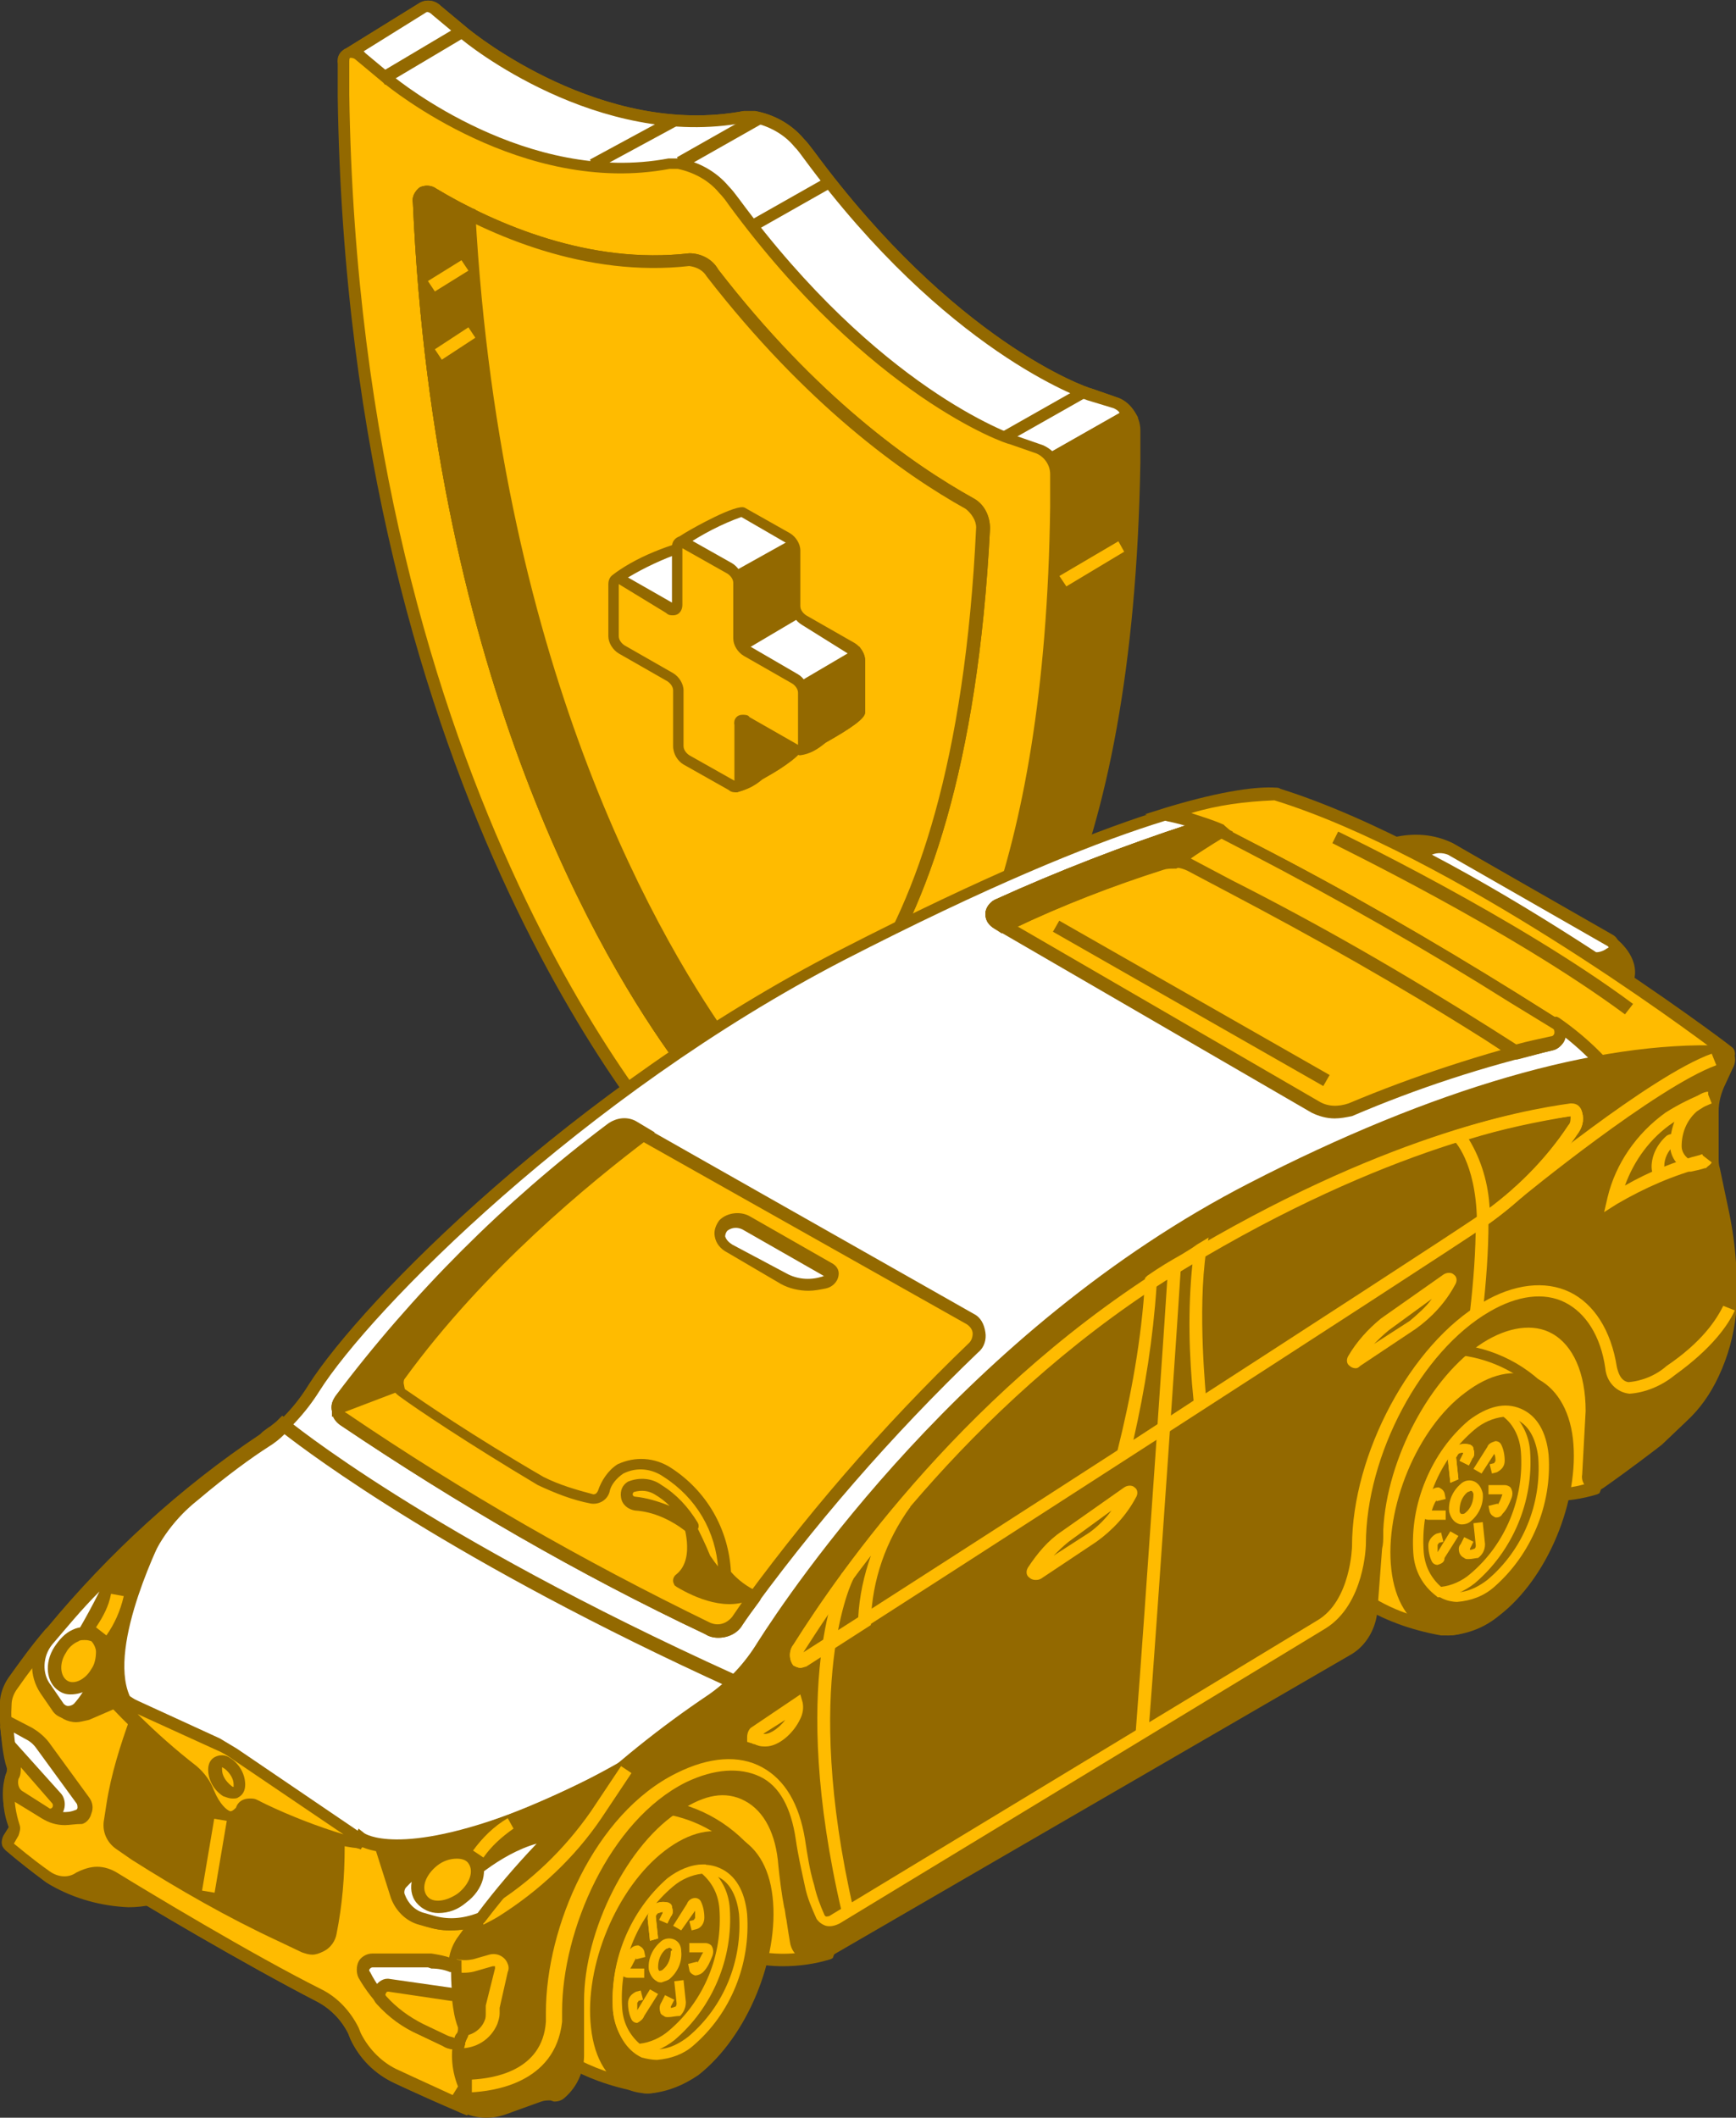 <?xml version="1.0" encoding="UTF-8"?> <!-- Generator: Adobe Illustrator 25.4.1, SVG Export Plug-In . SVG Version: 6.00 Build 0) --> <svg xmlns="http://www.w3.org/2000/svg" xmlns:xlink="http://www.w3.org/1999/xlink" id="Слой_1" x="0px" y="0px" viewBox="0 0 150.1 183.1" style="enable-background:new 0 0 150.1 183.1;" xml:space="preserve"><rect x="0" y="0" width="150.1" height="183.1" fill="#333333" stroke="none"/> <style type="text/css"> .st0{fill:#936900;} .st1{fill:#FFFFFF;} .st2{fill:#FFBB00;} </style> <g id="Слой_2_00000096032264773505787390000000594668669633832378_"> <g id="content"> <g id="illustration"> <path class="st0" d="M30,4.8c0-0.1,0-0.2,0.1-0.2l6.4-3.9c0.3-0.2,0.8-0.2,1.3,0.2l2.4,2c0.1,0.1,11.6,9.6,24.2,7.2 c0.3,0,0.5,0,0.8,0c1.5,0.3,2.9,1.1,3.9,2.3l0,0c0.3,0.3,0.6,0.6,0.8,1c12.2,16.5,23.8,20.5,24.2,20.7l2.3,0.8 c0.9,0.4,1.5,1.3,1.5,2.3V40c-0.6,35.5-10.5,49.4-18.7,54.7l0,0l-7.7,4.7L71,97.9c-0.9,0.1-1.8,0.2-2.8,0.1l0,0 c-0.9-0.2-1.8-0.7-2.4-1.4l0,0C64.7,95.4,42,70.7,37,20.7l-3.4-7.5L30,4.8z"></path> <path class="st0" d="M70.7,98.4c-0.8,0.1-1.6,0.1-2.5,0.1c-1.1-0.2-2.1-0.7-2.8-1.6c-1-1-23.9-25.9-28.8-76.1l-3.4-7.4L29.6,5 l0,0c-0.1-0.3,0-0.7,0.3-0.8l6.3-3.9c0.6-0.4,1.4-0.3,1.9,0.2l2.4,2c0.5,0.4,11.6,9.4,23.8,7.1c0.3,0,0.7,0,1,0 c1.6,0.3,3.1,1.1,4.2,2.4c0.3,0.3,0.6,0.7,0.9,1.1c12.1,16.4,23.5,20.4,24,20.5l2.3,0.8c1.1,0.5,1.9,1.6,1.9,2.8V40 C98,75.7,88,89.6,79.7,95.1l-8.2,5L70.7,98.4z M64.4,10.7c-12.7,2.3-24.2-7-24.7-7.4l-2.4-2C37.1,1,36.9,1,36.8,1.1l-6.1,3.8 l3.5,8.1l3.4,7.5v0.2c5,49.9,27.6,74.6,28.6,75.6c0.5,0.6,1.3,1.1,2.1,1.2c0.9,0.1,1.8,0,2.7-0.1l0.4-0.1l0.4,1.3l7.1-4.4 c8.1-5.3,17.9-19,18.4-54.3v-2.8c0-0.8-0.5-1.5-1.2-1.8L94,34.6c-0.5-0.2-12.2-4.2-24.5-20.9c-0.3-0.4-0.5-0.7-0.8-1 c-0.9-1.1-2.2-1.8-3.6-2.1h-0.2C64.7,10.6,64.6,10.6,64.4,10.7z"></path> <path class="st1" d="M36.5,0.7c0.3-0.2,0.8-0.2,1.3,0.2l2.4,2c0.1,0.1,11.6,9.6,24.2,7.2c0.3,0,0.5,0,0.8,0 c1.5,0.3,2.9,1.1,3.9,2.3l0,0c0.3,0.3,0.6,0.6,0.8,1c12.2,16.5,23.8,20.5,24.2,20.7l2.3,0.8c0.5,0.2,0.9,0.5,1.1,1l-19,10.8 l-40.2-17c-0.4-2.9-0.8-5.9-1.1-9.1l-3.4-7.5L30,4.8c0-0.1,0-0.2,0.1-0.2L36.5,0.7z"></path> <path class="st0" d="M37.8,30.1v-0.3c-0.4-3-0.8-6-1.1-9l-3.4-7.4L29.6,5c-0.1-0.3,0-0.7,0.3-0.8l6.3-3.9 c0.6-0.4,1.4-0.3,1.9,0.2l2.4,2c0.5,0.4,11.6,9.4,23.8,7.1c0.3,0,0.7,0,1,0c1.6,0.3,3.1,1.1,4.2,2.4c0.3,0.3,0.6,0.7,0.9,1.1 c12.1,16.4,23.5,20.4,24,20.5l2.3,0.8c0.6,0.2,1.1,0.7,1.4,1.2l0.3,0.5L78.5,47.2L37.8,30.1z M96.3,35.3L94,34.6 c-0.5-0.2-12.2-4.2-24.5-20.9c-0.3-0.4-0.5-0.7-0.8-1c-0.9-1.1-2.2-1.8-3.6-2.1c-0.2,0-0.4,0-0.7,0C51.7,13,40.2,3.7,39.8,3.3 l-2.4-2C37.1,1,36.9,1,36.8,1.1l-6.1,3.8l3.5,8.1l3.4,7.5v0.2c0.3,2.9,0.7,5.9,1.1,8.7l39.8,16.7l18.3-10.4 C96.7,35.5,96.5,35.4,96.3,35.3z"></path> <path class="st2" d="M59.4,100.5c-1.2-1.2-28.7-31.2-29.7-92.3V5.4c0-1,0.7-1.2,1.5-0.6l2.4,2c0.1,0.1,11.6,9.6,24.2,7.2 c0.3,0,0.5,0,0.8,0l0,0c1.5,0.3,2.9,1.1,3.9,2.3l0,0c0.3,0.3,0.6,0.7,0.8,1C75.4,33.8,87,37.8,87.5,38l2.3,0.8 c0.9,0.4,1.5,1.3,1.5,2.3v2.8c-0.9,60-28.5,58.1-29.6,58l0,0C60.9,101.7,60.1,101.3,59.4,100.5L59.4,100.5z M83.8,43.6 c-5.2-2.9-13.5-8.7-22.2-19.9c-0.4-0.7-1.2-1.1-2-1.2c-8.9,1-17.1-2.7-22.2-5.7c-0.7-0.4-1.2-0.1-1.2,0.7 c1.8,41.2,16.3,65.3,22.6,74c1,1.4,3,3.3,4,3.1c6.3-1.4,20.3-10,22.1-48.9C84.9,44.8,84.5,44,83.8,43.6z"></path> <path class="st0" d="M61.7,102.5c-1.1-0.2-2-0.7-2.7-1.5l0,0c-1.2-1.3-28.9-31.4-29.8-92.6V5.5c-0.1-0.6,0.2-1.1,0.7-1.3 c0.6-0.2,1.3-0.1,1.7,0.4l2.4,2C34.5,7,45.6,16,57.8,13.7c0.3,0,0.7,0,1,0c1.6,0.3,3.1,1.1,4.2,2.4c0.3,0.3,0.6,0.7,0.9,1.1 c12.1,16.4,23.5,20.3,24,20.5l2.3,0.8c1.1,0.5,1.8,1.6,1.9,2.8v2.8c-0.5,32.3-8.9,46.5-15.8,52.8c-5.9,5.3-11.5,5.8-13.6,5.8 C62.1,102.5,61.9,102.5,61.7,102.5z M57.9,14.6c-12.7,2.4-24.2-7-24.7-7.4l-2.4-2C30.6,5,30.4,5,30.3,5s-0.1,0.2-0.1,0.4v2.8 c0.9,60.8,28.3,90.7,29.5,91.9l0,0c0.5,0.6,1.3,1.1,2.1,1.2c0.3,0,6.9,0.6,13.6-5.5s15-20.1,15.4-52V41c0-0.8-0.5-1.5-1.2-1.8 l-2.3-0.8c-0.3,0-12.1-4.1-24.3-20.7c-0.2-0.3-0.5-0.7-0.8-1c-0.9-1.1-2.2-1.8-3.6-2.1h-0.2C58.2,14.6,58.1,14.6,57.9,14.6z M58.4,91.8C52.2,83.3,37.5,59,35.7,17.5c-0.1-0.5,0.2-1,0.6-1.3c0.4-0.2,1-0.2,1.4,0.1c5.2,3.1,13.3,6.6,21.9,5.6 c1,0,2,0.5,2.5,1.4c8.5,11,16.7,16.8,22.1,19.8c0.9,0.5,1.4,1.5,1.4,2.6l0,0C83.5,87.2,67.8,94,63,95.1c-0.1,0-0.2,0-0.3,0 C61.2,95.1,59.3,93,58.4,91.8z M84.4,45.6c0-0.6-0.4-1.2-0.9-1.6c-5.4-3-13.8-9-22.4-20.1c-0.6-0.7-1.2-1-1.5-1 c-8.9,1-17.2-2.6-22.5-5.8C36.9,17,36.8,17,36.8,17s-0.1,0.1-0.1,0.3C38.5,58.5,53.1,82.6,59.2,91c1.2,1.6,2.9,3,3.5,2.9 C67.3,93,82.5,86.4,84.4,45.6L84.4,45.6z"></path> <path class="st2" d="M37.3,16.8c5.1,3,13.3,6.7,22.2,5.7c0.8,0,1.6,0.5,2,1.2c8.7,11.2,17.1,17.1,22.2,19.9 c0.7,0.4,1.2,1.2,1.2,2.1c-1.8,38.9-15.8,47.5-22.1,48.9c-1,0.2-3-1.6-4-3.1c-6.4-8.7-20.9-32.8-22.7-74 C36.2,16.7,36.7,16.4,37.3,16.8z"></path> <path class="st0" d="M58.4,91.8C52.2,83.3,37.5,59,35.7,17.5c-0.1-0.5,0.2-1,0.6-1.3c0.4-0.2,1-0.2,1.4,0.1l0,0 c5.2,3.1,13.3,6.6,21.9,5.6c1,0,2,0.5,2.5,1.4c8.5,11,16.7,16.8,22.1,19.8c0.9,0.5,1.4,1.5,1.4,2.6C83.5,87.2,67.8,94,63,95.1 c-0.1,0-0.2,0-0.3,0C61.2,95.1,59.3,93,58.4,91.8z M59.6,23c-8.9,1-17.2-2.6-22.5-5.8c-0.2-0.1-0.3-0.1-0.3-0.1s-0.1,0.1-0.1,0.3 c1.8,41.2,16.4,65.3,22.5,73.7c1.2,1.6,2.9,3,3.5,2.9c4.6-1,19.8-7.6,21.7-48.4c0-0.6-0.4-1.2-0.9-1.6c-5.4-3-13.8-9-22.4-20.1 C60.8,23.4,60.3,23.1,59.6,23L59.6,23z"></path> <path class="st0" d="M37.3,16.8c0.9,0.6,2,1.1,3.1,1.7C42.6,58.6,56.7,82.1,63,90.7c0.8,1.1,1.8,2,2.9,2.8c-1,0.5-2,0.8-3,1.1 c-1,0.2-3-1.6-4-3.1c-6.4-8.7-20.9-32.8-22.7-74C36.2,16.7,36.7,16.4,37.3,16.8z"></path> <path class="st0" d="M58.4,91.8C52.2,83.3,37.5,59,35.7,17.5c-0.1-0.5,0.2-1,0.6-1.3c0.4-0.2,1-0.2,1.4,0.1l0,0 c1,0.6,2,1.2,3.1,1.7l0.3,0.1v0.3c2.2,40.2,16.4,63.7,22.4,72c0.7,1,1.7,1.9,2.7,2.6l0.9,0.5l-0.9,0.4c-1,0.5-2,0.9-3.1,1.1 c-0.1,0-0.2,0-0.3,0C61.2,95.1,59.3,93,58.4,91.8z M62.6,91C56.5,82.7,42.2,59.1,40,18.8c-1-0.5-1.9-1-2.9-1.6 c-0.2-0.1-0.3-0.1-0.3-0.1s-0.1,0.1-0.1,0.3c1.8,41.2,16.4,65.3,22.5,73.7c1.2,1.6,2.9,3,3.5,2.9c0.7-0.2,1.4-0.4,2.1-0.7 C64,92.7,63.2,91.9,62.6,91z"></path> <rect x="90.4" y="37.2" transform="matrix(0.87 -0.493 0.493 0.87 -6.33 51.421)" class="st0" width="7.7" height="1"></rect> <rect x="86.4" y="35.3" transform="matrix(0.87 -0.493 0.493 0.87 -5.906 49.205)" class="st0" width="7.7" height="1"></rect> <rect x="58.3" y="11.6" transform="matrix(0.87 -0.493 0.493 0.87 2.092 32.249)" class="st0" width="7.7" height="1.1"></rect> <rect x="64.4" y="17.2" transform="matrix(0.87 -0.493 0.493 0.87 0.153 35.965)" class="st0" width="7.7" height="1"></rect> <rect x="32.4" y="4.2" transform="matrix(0.86 -0.511 0.511 0.86 2.7 19.327)" class="st0" width="8.2" height="1.1"></rect> <polygon class="st2" points="92.2,50.7 97.2,47.7 96.7,46.8 91.6,49.8 "></polygon> <polygon class="st2" points="83.8,87.4 88.2,84.8 87.7,83.9 83.2,86.6 "></polygon> <polygon class="st0" points="51.5,14.7 58.7,10.8 58.2,9.9 51,13.8 "></polygon> <polygon class="st2" points="59.5,91.6 61.8,90.1 61.3,89.2 59,90.7 "></polygon> <polygon class="st2" points="37.6,25.2 40.5,23.4 39.9,22.5 37,24.3 "></polygon> <polygon class="st2" points="38.2,31.1 41.1,29.2 40.5,28.3 37.6,30.2 "></polygon> <path class="st1" d="M58.7,47.4l1.5,5.2c0.4,0.2,0.9-1.5,0.9-1.9L58.7,47c0-0.4,5.2-3.1,5.5-2.8l3.9,2.2c0.4,0.3,0.7,0.7,0.7,1.2 v4.8c0,0.5,0.3,0.9,0.7,1.2l4.2,2.4c0.4,0.3,0.7,0.7,0.7,1.2v4.5c0,0.4-4.8,3.4-5.1,3.1l-1.9-5.4c-0.4-0.2-1.2-0.5-1.2-0.1 l2.8,5.5c0,0.4-4.8,3.4-5.2,3.2l-2.3-6c-0.4-0.2,2.3,0.3,2.3-0.2V57c0-0.5-0.3-0.9-0.7-1.2l-4.2-2.4c-0.4-0.2-2.2,1.7-2.2,1.3 l-3.2-4.6C53.2,49.7,58.3,47.2,58.7,47.4z"></path> <path class="st0" d="M63.7,68.5c-0.1,0-0.2,0-0.2-0.1l-0.1-0.1l-2.3-6l-0.2-0.1l0.1-0.4c0.1-0.4,0.4-0.3,1.1-0.3 c0.4,0,0.8,0,1.2,0V57c0-0.3-0.2-0.6-0.5-0.8l-4.1-2.3c-0.4,0.2-0.7,0.4-1,0.7c-0.7,0.5-1,0.8-1.3,0.6L56,55.1v-0.2l-3.3-4.6 v-0.1c0-0.3,0.2-0.5,1.3-1.2c1.3-0.8,2.7-1.4,4.2-1.9c0-0.3,0.1-0.5,1.5-1.3c0,0,4-2.3,4.7-1.9l3.9,2.2c0.5,0.3,0.9,0.9,0.9,1.5 v4.8c0,0.3,0.2,0.6,0.5,0.8l4.2,2.4c0.5,0.3,0.9,0.9,0.9,1.5v4.5c0,0.5-1.1,1.3-3.4,2.6c-1.8,1-2.1,1-2.3,0.9 c-0.9,0.9-2,1.7-3.2,2.2C65.2,68,64.4,68.3,63.7,68.5z M61.9,62.4l2,5.2c1.6-0.8,3-1.7,4.4-2.7l-2.7-5.4v-0.1 c0-0.2,0.1-0.4,0.3-0.5c0.5-0.3,1.5,0.2,1.6,0.3l0.1,0.1l1.8,5.2c1.6-0.8,3.1-1.7,4.4-2.8v-4.4c0-0.3-0.2-0.6-0.5-0.8l-4-2.5 c-0.5-0.3-0.9-0.9-0.9-1.5v-4.8c0-0.3-0.2-0.6-0.5-0.8l-3.8-2.2c-1.7,0.6-3.4,1.5-4.9,2.5l2.3,3.5v0.1c0,0.3-0.4,2-1,2.3 c-0.2,0.1-0.4,0.1-0.6,0h-0.1L58.3,48c-1.6,0.6-3.2,1.4-4.6,2.3l2.9,4.1c0.2-0.1,0.3-0.2,0.5-0.4c0.8-0.7,1.4-1,1.8-0.8l4.2,2.4 c0.5,0.3,0.9,0.9,0.9,1.5v4.8c0,0.1-0.1,0.3-0.2,0.4C63.5,62.5,63,62.5,61.9,62.4z M66.6,59.6l0.9,1.8L67,59.8L66.6,59.6z M59.7,49.3l0.7,2.5c0.1-0.3,0.2-0.7,0.3-1L59.7,49.3z"></path> <path class="st0" d="M69.3,59.4l-1.9,0.4l0.4,1.4l1.3,3.7c0.4,0.2,5.1-2.7,5.1-3.2v-4.5c0-0.3-0.1-0.5-0.2-0.7L69.3,59.4z"></path> <path class="st0" d="M69.2,65.3c-0.1,0-0.2,0-0.2-0.1l-0.1-0.1l-2-5.7l2.3-0.5l5.1-3l0.2,0.3c0.2,0.3,0.3,0.6,0.3,0.9v4.5 c0,0.5-1.1,1.3-3.4,2.6C70.7,64.8,70,65.2,69.2,65.3z M68,60.1l0.3,1l1.2,3.4c1.6-0.8,3.1-1.7,4.4-2.8v-4.4v-0.1l-4.5,2.6 L68,60.1z"></path> <path class="st0" d="M68.7,52.5v-4.8c0-0.2-0.1-0.5-0.2-0.7l-4.9,2.7l-1.9,1.1c0,0-0.3,3.7-0.4,4.3l0.4,0.2 C62.4,55.5,64,56,64,56l4.8-2.9l0,0C68.7,52.9,68.6,52.7,68.7,52.5z"></path> <path class="st0" d="M64.1,56.4h-0.2c-0.1,0-1.7-0.5-2.4-0.7h-0.1l-0.6-0.3v-0.3c0.1-0.5,0.4-4.2,0.4-4.2v-0.2l2.1-1.2l5.2-2.9 l0.2,0.4c0.2,0.3,0.2,0.6,0.2,0.9v4.8c0,0.1,0,0.3,0.1,0.4l0.1,0.2l-0.2,0.3l0.1-0.1L64.1,56.4z M61.8,54.9 c0.6,0.2,1.7,0.5,2.2,0.6l4.3-2.6c0-0.1-0.1-0.3-0.1-0.4v-4.8c0,0,0,0,0-0.1L62.1,51C62,51.8,61.8,54,61.8,54.9L61.8,54.9z"></path> <path class="st0" d="M63.6,60.6v1.2c0,0.2-0.4,0.2-0.9,0.2v3.4l1,2.6c0.4,0.2,5.2-2.7,5.2-3.2l-2.1-4.3L63.6,60.6z"></path> <path class="st0" d="M63.7,68.5c-0.1,0-0.2,0-0.2-0.1l-0.1-0.1l-1.1-2.9v-3.9h0.4h0.5v-1.4H67l2.3,4.6v0.1c0,0.4-1.1,1.3-3.4,2.6 C65.2,68,64.5,68.3,63.7,68.5z M63,65.4l0.8,2.2c1.6-0.7,3.1-1.7,4.4-2.7L66.4,61H64v1l-0.2,0.2c-0.2,0.2-0.5,0.2-0.8,0.2V65.4z"></path> <path class="st2" d="M53.8,50.1l4.2,2.4c0.4,0.2,0.7,0,0.7-0.4v-4.8c0-0.4,0.3-0.6,0.7-0.4l3.9,2.2c0.4,0.3,0.7,0.7,0.7,1.2v4.8 c0,0.5,0.3,0.9,0.7,1.2l4.2,2.4c0.4,0.3,0.7,0.7,0.7,1.2v4.5c0,0.4-0.3,0.6-0.7,0.4l-4.2-2.4c-0.4-0.2-0.7,0-0.7,0.4v4.8 c0,0.4-0.3,0.6-0.7,0.4l-3.9-2.2c-0.4-0.3-0.7-0.7-0.7-1.2v-4.8c0-0.5-0.3-0.9-0.7-1.2l-4.2-2.4c-0.4-0.3-0.7-0.7-0.7-1.2v-4.5 C53.1,50.1,53.5,49.9,53.8,50.1z"></path> <path class="st0" d="M63.5,68.5c-0.2,0-0.4-0.1-0.5-0.2l-3.9-2.2c-0.5-0.3-0.9-0.9-0.9-1.6v-4.8c0-0.3-0.2-0.6-0.5-0.8l-4.2-2.4 c-0.5-0.3-0.9-0.9-0.9-1.5v-4.5c0-0.5,0.3-0.9,0.8-0.9c0.2,0,0.4,0,0.5,0.1l4.2,2.4l0,0v-4.8c0-0.3,0.1-0.6,0.4-0.8 c0.3-0.2,0.6-0.2,0.9,0l3.9,2.2c0.5,0.3,0.9,0.9,0.9,1.5V55c0,0.3,0.2,0.6,0.5,0.8l4.3,2.5c0.5,0.3,0.9,0.9,0.9,1.5v4.5 c0,0.5-0.3,0.9-0.7,0.9c-0.2,0-0.4,0-0.6-0.2l-4.2-2.4l0,0v4.9c0,0.3-0.1,0.6-0.4,0.8C63.9,68.5,63.7,68.5,63.5,68.5z M53.5,50.5 V55c0,0.3,0.2,0.6,0.5,0.8l4.2,2.4c0.5,0.3,0.9,0.9,0.9,1.5v4.8c0,0.3,0.2,0.6,0.5,0.8l3.9,2.2l0,0v-4.8 c-0.1-0.5,0.2-0.9,0.7-0.9c0.2,0,0.5,0,0.6,0.2l4.2,2.4l0,0v-4.5c0-0.3-0.2-0.6-0.5-0.8l-4.2-2.4c-0.5-0.3-0.9-0.9-0.9-1.5v-4.8 c0-0.3-0.2-0.6-0.5-0.8L59,47.4l0,0v4.9c0,0.5-0.3,0.9-0.8,0.9c-0.2,0-0.4,0-0.6-0.2L53.5,50.5L53.5,50.5z"></path> <path class="st0" d="M139.2,81.4c0,0,2.3,1.4,1.5,3.5s-3.2,0.5-3.2,0.5l-17.7-11.8l0.9-0.5c1.6-0.4,3.2-0.3,4.7,0.4L139.2,81.4z"></path> <path class="st0" d="M139.2,86.4c-0.7,0-1.4-0.3-2.1-0.7l-18.4-12.3l1.8-1c1.7-0.4,3.5-0.3,5.1,0.5l13.8,8 c0.9,0.6,2.5,2.2,1.8,4.1c-0.2,0.6-0.6,1-1.2,1.2C139.8,86.4,139.5,86.5,139.2,86.4z M120.8,73.6l16.9,11.3 c0.5,0.4,1.2,0.5,1.8,0.4c0.3-0.1,0.5-0.4,0.6-0.7c0.6-1.6-1.2-2.8-1.3-2.8l-13.7-7.9c-1.3-0.6-2.8-0.7-4.2-0.4L120.8,73.6z"></path> <path class="st1" d="M136.9,82.7l-13.8-7.9c-0.6-0.3-0.5-0.9,0.2-1.2l0,0c0.7-0.4,1.5-0.4,2.2-0.1l13.8,7.9 c0.6,0.3,0.5,0.9-0.2,1.2l0,0C138.3,83,137.5,83,136.9,82.7z"></path> <path class="st0" d="M137.8,83.4c-0.4,0-0.8-0.1-1.2-0.3l-13.8-7.9c-0.4-0.2-0.6-0.6-0.7-1c0-0.5,0.3-1,0.8-1.2 c0.8-0.5,1.8-0.5,2.7-0.1l13.8,7.9c0.4,0.2,0.6,0.6,0.6,1c0,0.5-0.3,1-0.8,1.2C138.8,83.3,138.3,83.4,137.8,83.4z M123.3,74.2 L123.3,74.2l13.9,8c0.5,0.2,1.1,0.2,1.6-0.1c0.1-0.1,0.2-0.1,0.3-0.2l-0.1-0.1l-13.8-7.9c-0.5-0.2-1.1-0.2-1.6,0.1 C123.3,74.1,123.3,74.2,123.3,74.2z"></path> <path class="st2" d="M71.5,168.9c0,0-9.8,4.1-17.4-8.4l1.1-5.6l14.7-3.7l6.4,5.2L71.5,168.9z"></path> <path class="st0" d="M67.7,170c-3.7,0-9.3-1.5-14-9.3l-0.1-0.2l1.2-6.2l15.3-3.8l6.9,5.7l-5,13.1l-0.2,0.1 C70.5,169.8,69.1,170,67.7,170z M54.7,160.3c6.7,10.8,15,8.6,16.4,8.1l4.6-11.9l-5.9-4.8l-14.1,3.5L54.7,160.3z"></path> <path class="st2" d="M137.9,128.6c0,0-9.8,4.1-17.4-8.4l1.1-5.6l14.8-3.7l6.4,5.2L137.9,128.6z"></path> <path class="st0" d="M134,129.8c-3.7,0-9.3-1.5-14-9.3l-0.1-0.2l1.1-6.2l15.4-3.8l6.9,5.7l-5,13.1l-0.2,0.1 C136.8,129.6,135.4,129.8,134,129.8z M121,120.1c6.7,10.8,15,8.6,16.4,8.1l4.6-11.9l-5.9-4.8L122,115L121,120.1z"></path> <path class="st2" d="M124.6,116.6L124.6,116.6c-1.4,0.1-2.7,0.7-3.7,1.6c-4,3.1-6.8,9.7-6.2,14.8c0.1,1.6,0.8,3.2,2,4.3 c0,0,2.6,2.5,8,3.5s6.5-14.5,6.5-14.5l2.1-6.2C131,117.8,127.9,116.5,124.6,116.6z"></path> <path class="st0" d="M125.2,141.4c-0.2,0-0.4,0-0.6,0c-5.6-1-8.2-3.5-8.3-3.6c-1.3-1.2-2.1-2.9-2.2-4.6 c-0.6-5.3,2.2-12.2,6.4-15.3c1.1-0.9,2.5-1.5,4-1.7c3.4-0.1,6.7,1.2,9.1,3.6l0.2,0.2l-2.1,6.5c-0.1,1-0.9,11.4-4.5,14.3 C126.7,141.2,126,141.4,125.2,141.4z M125.3,117.1h-0.7l0,0c-1.3,0.1-2.5,0.6-3.4,1.5c-3.9,3-6.6,9.4-6,14.3 c0.1,1.5,0.7,2.9,1.8,4c2.2,1.8,4.9,3,7.8,3.3c0.6,0.1,1.3-0.1,1.8-0.5c3.3-2.6,4.1-13.4,4.1-13.6V126l2-5.9 C130.7,118.3,128.1,117.2,125.3,117.1z"></path> <ellipse transform="matrix(0.378 -0.926 0.926 0.378 -40.714 199.457)" class="st0" cx="128.1" cy="130" rx="11.4" ry="6.5"></ellipse> <path class="st0" d="M125.3,141.4c-0.6,0-1.2-0.1-1.7-0.3c-1.8-0.8-3-2.7-3.3-5.4c-0.6-5.3,2.2-12.2,6.4-15.3 c2.1-1.6,4.2-2.1,6-1.3s3,2.7,3.3,5.3c0.6,5.3-2.2,12.1-6.4,15.3C128.4,140.7,126.9,141.3,125.3,141.4z M130.9,119.8 c-1.3,0.1-2.6,0.6-3.6,1.5c-3.9,3-6.6,9.4-6,14.4c0.3,2.3,1.2,3.9,2.7,4.5s3.1,0.2,4.9-1.2c3.9-3,6.6-9.4,6-14.3 c-0.3-2.3-1.2-3.9-2.6-4.5C131.8,119.9,131.4,119.8,130.9,119.8z"></path> <path class="st0" d="M133.5,125.9c0.3,4.2-1.4,8.3-4.6,11c-3,2.3-5.8,1.1-6.3-2.7c-0.3-4.2,1.4-8.3,4.6-11 C130.3,120.9,133.1,122.1,133.5,125.9z"></path> <path class="st2" d="M126,138.5c-0.4,0-0.9-0.1-1.3-0.3c-1.3-0.6-2.2-2-2.4-4c-0.3-4.3,1.4-8.6,4.7-11.4c1.6-1.2,3.1-1.6,4.5-1 s2.2,2,2.4,4c0.3,4.3-1.5,8.6-4.7,11.4C128.3,138,127.2,138.4,126,138.5z M130.2,122.5c-1,0.1-1.9,0.4-2.7,1.1 c-3.1,2.7-4.7,6.6-4.4,10.6c0.2,1.7,0.9,2.9,1.9,3.3s2.3,0.1,3.6-0.9c3.1-2.6,4.7-6.6,4.4-10.6l0,0c-0.2-1.7-0.9-2.9-2-3.3 C130.8,122.6,130.5,122.5,130.2,122.5L130.2,122.5z"></path> <path class="st0" d="M131.9,125.5c0-1.4-0.7-2.6-1.8-3.5c-1,0.1-2,0.5-2.8,1.2c-3.2,2.7-4.9,6.8-4.6,11c0.1,1.3,0.7,2.6,1.8,3.4 c1-0.1,2-0.5,2.8-1.2C130.5,133.7,132.2,129.6,131.9,125.5z"></path> <path class="st2" d="M124.3,138.1l-0.1-0.1c-1.2-0.9-1.9-2.2-2-3.7c-0.3-4.3,1.5-8.6,4.8-11.4c0.9-0.7,2-1.2,3.1-1.2h0.1l0.1,0.1 c1.2,0.9,1.9,2.2,2,3.7l0,0c0.3,4.3-1.5,8.6-4.8,11.4c-0.9,0.7-2,1.2-3.1,1.2L124.3,138.1z M130,122.5c-0.9,0.1-1.8,0.5-2.5,1.1 c-3.1,2.6-4.7,6.6-4.4,10.6c0.1,1.2,0.6,2.2,1.5,3c0.9-0.1,1.8-0.5,2.5-1.1c3.1-2.6,4.7-6.6,4.4-10.6 C131.4,124.3,130.9,123.2,130,122.5z"></path> <path class="st2" d="M126.4,131.8c-0.1,0-0.2,0-0.4-0.1c-0.4-0.2-0.6-0.6-0.7-1c-0.1-0.9,0.3-1.8,1-2.4c0.3-0.3,0.8-0.4,1.2-0.2 c0.4,0.2,0.6,0.6,0.7,1l0,0c0.1,0.9-0.3,1.8-1,2.4C127,131.7,126.7,131.8,126.4,131.8z M127.2,128.9c-0.1,0-0.2,0.1-0.3,0.1 c-0.5,0.4-0.7,1-0.7,1.6c0,0.2,0.1,0.3,0.2,0.3s0.2,0,0.3-0.1c0.5-0.4,0.7-1,0.7-1.6l0,0C127.4,129.1,127.3,128.9,127.2,128.9 L127.2,128.9z"></path> <path class="st2" d="M125.4,128.2l-0.2-1.9c0-0.5,0.2-0.9,0.6-1.2c0.4-0.3,0.9-0.3,1.3-0.2c0.2,0.1,0.3,0.2,0.3,0.4 c0.1,0.3,0.1,0.6-0.1,0.8l-0.3,0.6l-0.8-0.4l0.3-0.6v-0.1l0,0c-0.1,0-0.3,0-0.4,0.1s-0.1,0.2-0.2,0.3l0.2,1.9L125.4,128.2z"></path> <path class="st2" d="M128.1,127.4l-0.7-0.4l1.2-1.9c0.1-0.3,0.4-0.4,0.7-0.5l0,0c0.2,0,0.4,0.1,0.5,0.3c0.2,0.4,0.3,0.9,0.3,1.4 s-0.3,0.8-0.7,1l-0.4,0.1l-0.2-0.8l0.4-0.1c0-0.1,0.1-0.1,0.1-0.2c0-0.2,0-0.4-0.1-0.6L128.1,127.4z"></path> <path class="st2" d="M129.4,131.2h-0.1c-0.2-0.1-0.4-0.2-0.5-0.5l-0.1-0.5l0.8-0.2v0.1c0.2-0.3,0.3-0.6,0.4-0.9l0,0h-1.2v-0.8 h1.4c0.2,0,0.4,0.1,0.5,0.2c0.2,0.3,0.2,0.6,0.1,0.9c-0.2,0.5-0.4,1-0.8,1.4C129.8,131.1,129.6,131.2,129.4,131.2z"></path> <path class="st2" d="M127,134.8c-0.2,0-0.3,0-0.4-0.1c-0.2-0.1-0.3-0.2-0.4-0.4c-0.1-0.3-0.1-0.6,0.1-0.8l0.3-0.6l0.8,0.4 l-0.3,0.6v0.1l0,0c0.2,0,0.3-0.1,0.4-0.1c0.1-0.1,0.1-0.2,0.1-0.3l-0.2-1.9l0.8-0.1l0.2,1.9c0,0.5-0.2,0.9-0.6,1.2 C127.6,134.7,127.3,134.8,127,134.8z"></path> <path class="st2" d="M124.3,135.3L124.3,135.3c-0.2,0-0.4-0.1-0.5-0.3c-0.2-0.4-0.3-0.9-0.3-1.4c0-0.4,0.3-0.8,0.7-1l0.4-0.1 l0.2,0.8l-0.4,0.1c0,0.1-0.1,0.1-0.1,0.2c0,0.2,0,0.4,0,0.6l1.1-1.8l0.7,0.4l-1.2,1.9C124.9,135.1,124.6,135.2,124.3,135.3z"></path> <path class="st2" d="M123.5,131.4c-0.2,0-0.4-0.1-0.5-0.2c-0.2-0.3-0.2-0.6-0.1-0.9c0.2-0.5,0.4-1,0.8-1.4 c0.2-0.2,0.4-0.3,0.7-0.3c0.2,0.1,0.4,0.2,0.5,0.5l0.1,0.5l-0.8,0.2v-0.1c-0.2,0.3-0.3,0.6-0.4,0.9l0,0h1.2v0.8H123.5 L123.5,131.4z"></path> <path class="st2" d="M125.4,128.2l-0.2-1.9c0-0.5,0.2-0.9,0.6-1.2c0.4-0.3,0.9-0.3,1.3-0.2c0.2,0.1,0.3,0.2,0.3,0.4 c0.1,0.3,0.1,0.6-0.1,0.8l-0.3,0.6l-0.8-0.4l0.3-0.6v-0.1l0,0c-0.1,0-0.3,0-0.4,0.1s-0.1,0.2-0.2,0.3l0.2,1.9L125.4,128.2z"></path> <path class="st2" d="M55.4,156.2L55.4,156.2c-1.4,0.1-2.7,0.7-3.7,1.6c-4,3.1-6.8,9.8-6.2,14.9c0.1,1.6,0.8,3.2,2,4.3 c0,0,2.6,2.5,8,3.5S62,166,62,166l2-6.2C61.7,157.3,58.6,156.1,55.4,156.2z"></path> <path class="st0" d="M56,181c-0.2,0-0.4,0-0.6-0.1c-5.6-1-8.2-3.5-8.3-3.6c-1.3-1.2-2.1-2.9-2.2-4.6c-0.6-5.3,2.2-12.1,6.4-15.4 c1.1-0.9,2.5-1.5,4-1.7c3.4-0.2,6.7,1.2,9.1,3.6l0.2,0.2l-2.1,6.5c-0.1,1-0.9,11.4-4.5,14.3C57.5,180.7,56.7,181,56,181z M56.1,156.7h-0.7l0,0c-1.3,0.1-2.5,0.7-3.4,1.5c-3.9,3-6.6,9.4-6,14.4c0.1,1.5,0.7,3,1.8,4c0.1,0.1,2.6,2.4,7.8,3.3 c0.6,0.1,1.3-0.1,1.8-0.5c3.3-2.6,4.1-13.4,4.1-13.6v-0.1l2-5.9C61.5,157.9,58.8,156.8,56.1,156.7z"></path> <path class="st0" d="M66.2,164c0.6,5.1-2.1,11.8-6.2,14.9s-7.8,1.5-8.4-3.6s2.2-11.8,6.2-14.9S65.6,158.9,66.2,164z"></path> <path class="st0" d="M56.1,181c-0.6,0-1.2-0.1-1.7-0.3c-1.8-0.8-3-2.6-3.3-5.4c-0.6-5.3,2.2-12.1,6.4-15.3c2.1-1.6,4.2-2.1,6-1.3 c1.8,0.8,3,2.6,3.3,5.3c0.6,5.3-2.2,12.1-6.4,15.4C59.1,180.3,57.6,180.9,56.1,181z M61.7,159.4c-1.3,0.1-2.6,0.6-3.6,1.5 c-3.9,3-6.6,9.4-6,14.4c0.3,2.3,1.2,3.9,2.7,4.5s3.1,0.2,4.9-1.2c3.9-3,6.6-9.4,6-14.4c-0.3-2.3-1.2-3.9-2.6-4.5 C62.6,159.5,62.1,159.4,61.7,159.4L61.7,159.4z"></path> <path class="st0" d="M64.3,165.5c0.3,4.2-1.4,8.3-4.6,11c-3,2.3-5.8,1.1-6.3-2.7c-0.3-4.2,1.4-8.3,4.6-11 C61,160.5,63.8,161.7,64.3,165.5z"></path> <path class="st2" d="M56.8,178.1c-0.4,0-0.9-0.1-1.3-0.2c-1.3-0.6-2.2-2-2.5-4c-0.3-4.3,1.5-8.6,4.7-11.4c1.6-1.2,3.1-1.6,4.5-1 s2.2,2,2.4,4l0,0c0.3,4.3-1.4,8.6-4.7,11.4C59.1,177.6,58,178,56.8,178.1z M61,162c-1,0.1-1.9,0.4-2.7,1.1 c-3.1,2.6-4.7,6.6-4.4,10.6c0.2,1.7,0.9,2.9,2,3.3s2.3,0.1,3.6-0.9c3.1-2.6,4.7-6.6,4.4-10.6l0,0c-0.2-1.7-0.9-2.9-2-3.3 C61.7,162.1,61.3,162,61,162z"></path> <path class="st0" d="M62.6,165c-0.1-1.3-0.7-2.6-1.8-3.4c-1.1,0.1-2,0.5-2.9,1.2c-3.2,2.7-4.9,6.8-4.6,11 c0.1,1.3,0.7,2.6,1.8,3.4c1-0.1,2-0.5,2.8-1.1C61.2,173.3,62.9,169.2,62.6,165z"></path> <path class="st2" d="M55.1,177.6l-0.1-0.1c-1.2-0.9-1.9-2.2-2-3.7c-0.3-4.3,1.5-8.6,4.7-11.4c0.9-0.7,2-1.2,3.1-1.2H61l0.1,0.1 c1.2,0.9,1.9,2.2,2,3.7l0,0c0.3,4.3-1.5,8.6-4.8,11.4c-0.9,0.7-2,1.2-3.1,1.2H55.1z M60.7,162c-0.9,0.1-1.8,0.5-2.5,1.1 c-3.1,2.6-4.7,6.6-4.4,10.6c0.1,1.2,0.6,2.2,1.5,3c0.9-0.1,1.8-0.5,2.5-1.1c3.1-2.6,4.7-6.6,4.4-10.6 C62.1,163.8,61.6,162.8,60.7,162z"></path> <path class="st2" d="M57.2,171.4c-0.1,0-0.3,0-0.4-0.1c-0.4-0.2-0.6-0.6-0.7-1c-0.1-0.9,0.3-1.8,1-2.4c0.4-0.4,1.1-0.4,1.5,0 c0.2,0.2,0.3,0.5,0.3,0.8c0.1,0.9-0.3,1.8-1,2.4C57.8,171.2,57.5,171.3,57.2,171.4z M57.9,168.4c-0.1,0-0.2,0.1-0.3,0.1 c-0.5,0.4-0.7,1-0.7,1.6c0,0.2,0.1,0.3,0.1,0.3s0.2,0,0.3-0.1c0.5-0.4,0.7-1,0.7-1.6l0,0C58.2,168.6,58.1,168.5,57.9,168.4 L57.9,168.4z"></path> <path class="st2" d="M56.2,167.8l-0.2-1.9c0-0.5,0.2-0.9,0.5-1.2c0.4-0.3,0.9-0.3,1.3-0.2c0.2,0.1,0.3,0.2,0.3,0.4 c0.1,0.3,0.1,0.6-0.1,0.8l-0.3,0.6L57,166l0.3-0.6v-0.1l0,0c-0.1,0-0.3,0.1-0.4,0.1c-0.1,0.1-0.2,0.2-0.2,0.3l0.2,1.9L56.2,167.8 z"></path> <path class="st2" d="M58.9,166.9l-0.7-0.4l1.2-1.9c0.1-0.3,0.4-0.5,0.7-0.5l0,0c0.2,0,0.4,0.1,0.5,0.3c0.2,0.4,0.3,0.9,0.3,1.4 s-0.3,0.9-0.7,1l-0.4,0.1l-0.2-0.8L60,166c0-0.1,0.1-0.1,0.1-0.2c0-0.2,0-0.4,0-0.6L58.9,166.9z"></path> <path class="st2" d="M60.1,170.8L60.1,170.8c-0.3-0.1-0.5-0.3-0.5-0.5l-0.1-0.5l0.8-0.2v0.1c0.2-0.3,0.3-0.6,0.5-0.9l0,0h-1.2 V168H61c0.2,0,0.4,0.1,0.5,0.2c0.2,0.3,0.2,0.6,0.1,0.9c-0.2,0.5-0.4,1-0.8,1.4C60.6,170.7,60.3,170.8,60.1,170.8z"></path> <path class="st2" d="M57.8,174.4c-0.2,0-0.3,0-0.4-0.1c-0.2-0.1-0.3-0.2-0.3-0.3c-0.1-0.3-0.1-0.6,0.1-0.9l0.3-0.6l0.8,0.4 l-0.3,0.6v0.1c0.2,0,0.3-0.1,0.4-0.1c0.1-0.1,0.1-0.2,0.1-0.3l-0.2-1.9l0.8-0.1l0.2,1.9c0,0.5-0.2,0.9-0.5,1.2 C58.4,174.3,58.1,174.4,57.8,174.4z"></path> <path class="st2" d="M55.1,174.9c-0.2,0-0.4-0.1-0.5-0.3c-0.2-0.4-0.3-0.9-0.3-1.4s0.3-0.8,0.7-1l0.4-0.1l0.2,0.8l-0.4,0.1 c0,0.1-0.1,0.1-0.1,0.2c0,0.2,0,0.4,0,0.6l1.1-1.8l0.7,0.4l-1.2,1.9C55.6,174.6,55.3,174.8,55.1,174.9L55.1,174.9z"></path> <path class="st2" d="M54.3,171c-0.2,0-0.4-0.1-0.5-0.2c-0.2-0.3-0.2-0.6-0.1-0.9c0.2-0.5,0.4-1,0.8-1.4c0.2-0.2,0.4-0.3,0.7-0.3 c0.2,0.1,0.4,0.2,0.5,0.5l0.1,0.5l-0.8,0.2v-0.1c-0.2,0.3-0.3,0.6-0.5,0.9l0,0h1.2v0.8H54.3L54.3,171z"></path> <path class="st2" d="M56.2,167.8l-0.2-1.9c0-0.5,0.2-0.9,0.5-1.2c0.4-0.3,0.9-0.3,1.3-0.2c0.2,0.1,0.3,0.2,0.3,0.4 c0.1,0.3,0.1,0.6-0.1,0.8l-0.3,0.6L57,166l0.3-0.6v-0.1l0,0c-0.1,0-0.3,0.1-0.4,0.1c-0.1,0.1-0.2,0.2-0.2,0.3l0.2,1.9L56.2,167.8 z"></path> <path class="st0" d="M4.7,162.5c0,0,5.5,3.3,10.1,0.9c3.8-2-5.5-5-5.5-5L6,160.3L4.7,162.5z"></path> <path class="st0" d="M11.1,164.9c-2.3-0.1-4.6-0.7-6.7-1.9L4,162.7l1.6-2.8l3.7-2l0.2,0.1c1.6,0.5,6.6,2.3,6.8,4.3 c0,0.5-0.1,1.1-1.2,1.7C13.9,164.6,12.5,164.9,11.1,164.9z M5.5,162.3c1.4,0.7,5.6,2.5,9.1,0.7c0.2-0.1,0.6-0.4,0.6-0.6 c-0.1-0.9-3-2.4-5.8-3.3l-3,1.7L5.5,162.3z"></path> <path class="st1" d="M110.4,68.7c-0.1,0-0.1-0.1-0.2-0.1c-3.5-0.1-13.5,1.6-37.3,13.9C50.7,94,32,112.3,27.2,120 c-1.1,1.8-2.6,3.4-4.4,4.7c-8.4,5.7-15.7,12.8-21.6,21c-0.4,0.5-0.6,1.1-0.6,1.8c-0.1,1.8,0.2,3.6,0.7,5.3c0.1,0.3,0,0.6-0.1,0.9 c-0.3,0.6-0.6,2,0.2,4.4c0,0.1,0,0.3-0.1,0.4l-0.5,0.8c-0.1,0.2-0.1,0.4,0,0.5c1,0.9,2.1,1.8,3.3,2.6c0.9,0.6,2,0.7,3,0.1l0,0 c0.8-0.5,1.9-0.5,2.8,0c2.5,1.6,11.7,7,17.8,10.1c1.3,0.7,2.4,1.8,3,3.1l0.2,0.5c0.7,1.5,2,2.8,3.5,3.5c1.8,0.9,3.7,1.7,5.8,2.6 l6.9-19.9l11.8-8.5l51.2-41.5l37.7-18.7l1.5-2.4c0.1-0.1,0.1-0.1,0-0.2C147.6,89.7,126.1,73.6,110.4,68.7z"></path> <path class="st0" d="M40.4,182.9l-0.5-0.2c-1.9-0.8-3.9-1.7-5.8-2.6c-1.7-0.8-3-2.1-3.8-3.8l-0.2-0.5c-0.6-1.2-1.6-2.2-2.8-2.8 c-6-3.1-15.2-8.5-17.8-10.2c-0.7-0.4-1.5-0.4-2.2,0c-1.1,0.7-2.5,0.6-3.5-0.2c-1.1-0.8-2.2-1.7-3.3-2.6c-0.1-0.1-0.2-0.2-0.3-0.4 c-0.1-0.3,0-0.6,0.1-0.8l0.5-0.7c-0.6-1.5-0.7-3.2-0.2-4.7c0.1-0.1,0.1-0.3,0.1-0.5c-0.5-1.8-0.8-3.6-0.7-5.5 c0-0.7,0.3-1.5,0.7-2.1c6-8.3,13.3-15.4,21.8-21.1c1.7-1.2,3.1-2.7,4.2-4.5c4.6-7.2,22.8-25.7,46-37.6 c25.1-12.9,34.6-14.1,37.6-13.9c0.1,0,0.3,0,0.4,0.1c16.3,5.1,38.8,22.1,39,22.3c0.3,0.2,0.4,0.6,0.2,0.9l-1.6,2.6l-37.8,18.7 l-51.2,41.5l-11.6,8.4L40.4,182.9z M8.4,161.4c0.6,0,1.2,0.2,1.7,0.5c2.6,1.6,11.8,7.1,17.8,10.1c1.4,0.7,2.6,1.9,3.2,3.3 l0.2,0.5c0.7,1.4,1.8,2.5,3.2,3.2c1.7,0.8,3.5,1.6,5.2,2.4l6.8-19.5l0.1-0.1l11.7-8.5l51.3-41.6h0.1l37.6-18.6l1.2-2 c-2.6-2-23.2-17.2-38.4-21.9H110c-2.9-0.1-12.3,1.1-37,13.8c-22.6,11.7-41,30.3-45.4,37.3c-1.2,1.9-2.7,3.5-4.5,4.8 c-8.3,5.6-15.6,12.7-21.5,20.9c-0.3,0.4-0.5,0.9-0.5,1.4c-0.1,1.7,0.1,3.4,0.6,5.1c0.1,0.4,0.1,0.9-0.1,1.3 c-0.2,0.6-0.6,1.8,0.2,4c0.1,0.3,0,0.6-0.1,0.8l-0.4,0.7c0.4,0.3,1.4,1.2,3.1,2.4c0.7,0.5,1.6,0.5,2.3,0.1 C7.2,161.6,7.8,161.4,8.4,161.4L8.4,161.4z"></path> <path class="st2" d="M149.2,91.1c0.1-0.1,0.1-0.1,0-0.2c-1.6-1.3-23.1-17.3-38.9-22.2c-0.1,0-0.1-0.1-0.2-0.1 c-1.6,0-4.4,0.3-9.2,1.7c1.5,0.4,3.1,0.9,4.5,1.5l12.7,10.9l14.2,5.8l2.1-0.2c2.5,1.7,4.6,4,6.3,6.5c0.4,0.6,1,1,1.6,1.2l5.3-2.6 L149.2,91.1z"></path> <path class="st0" d="M142.5,96.7l-0.2-0.1c-0.8-0.2-1.5-0.7-1.9-1.4c-1.6-2.4-3.6-4.5-6-6.2l-2.1,0.2h-0.1l-14.3-5.9l-12.6-10.9 c-1.4-0.6-2.9-1.1-4.4-1.4L99,70.4l1.9-0.6c5-1.5,7.9-1.8,9.4-1.7c0.1,0,0.3,0,0.4,0.1c16.3,5.1,38.8,22.1,39,22.3 c0.3,0.2,0.4,0.6,0.2,0.9l-1.6,2.6L142.5,96.7z M134.6,87.9l0.2,0.1c2.6,1.8,4.8,4,6.5,6.6c0.3,0.4,0.7,0.7,1.2,0.9l4.9-2.4 l1.2-2c-2.6-2-23.2-17.2-38.4-21.9h-0.1c-2.4,0.1-4.8,0.4-7.1,1.1c0.9,0.3,1.9,0.6,2.8,1l0.1,0.1l12.6,10.9l13.9,5.8L134.6,87.9z "></path> <path class="st2" d="M66.8,147.3c-1.1-0.6-2.2-1.2-3.4-1.7c-27.1-12.3-39-22.2-39-22.2l0,0l-0.2,0.2l-0.5,0.4l-0.3,0.3l-0.5,0.3 l-0.2,0.2c-6.9,4.7-13.1,10.4-18.4,16.8l0,0c-1.1,1.3-2.2,2.7-3.2,4.2c-0.4,0.5-0.6,1.1-0.6,1.8c-0.1,1.8,0.2,3.6,0.7,5.3 c0.1,0.3,0,0.6-0.1,0.9c-0.3,0.6-0.6,2,0.2,4.4c0,0.1,0,0.3-0.1,0.4l-0.5,0.8c-0.1,0.2-0.1,0.4,0,0.5s1,0.9,3.3,2.6 c0.9,0.6,2,0.7,2.9,0.1c0.8-0.5,1.9-0.5,2.8,0c2.5,1.6,11.7,7,17.8,10.2c1.3,0.7,2.4,1.8,3,3.1l0.2,0.5c0.7,1.5,2,2.8,3.5,3.5 c1.8,0.9,3.7,1.7,5.8,2.6l6.9-19.9l11.8-8.5L66.8,147.3z"></path> <path class="st0" d="M40.4,182.9l-0.5-0.2c-1.9-0.9-3.9-1.7-5.8-2.6c-1.7-0.8-3-2.1-3.8-3.8l-0.2-0.5c-0.6-1.2-1.6-2.2-2.8-2.8 c-6-3.1-15.2-8.5-17.8-10.2c-0.7-0.4-1.5-0.4-2.2,0c-1.1,0.7-2.5,0.6-3.5-0.2c-2-1.5-3.1-2.4-3.3-2.7c-0.1-0.1-0.2-0.2-0.3-0.4 c-0.1-0.3,0-0.6,0.1-0.8l0.5-0.8c-0.9-2.5-0.5-4-0.2-4.7c0.1-0.1,0.1-0.3,0.1-0.5c-0.5-1.8-0.8-3.6-0.7-5.5 c0-0.7,0.3-1.5,0.7-2.1c1-1.4,2-2.8,3.2-4.2l0.2-0.2c5.3-6.4,11.5-12.1,18.4-16.7l0.1-0.1l0.1-0.1l0.4-0.3l0.3-0.2l0.5-0.4 l0.5-0.5l0.4,0.3c0.1,0.1,12.1,10,38.8,22.1c1.2,0.6,2.4,1.1,3.4,1.8l0.7,0.4l-8.7,7l-11.6,8.4L40.4,182.9z M8.4,161.4 c0.6,0,1.2,0.2,1.7,0.5c2.6,1.6,11.7,7.1,17.7,10.1c1.4,0.7,2.5,1.9,3.2,3.3l0.2,0.5c0.7,1.4,1.9,2.6,3.3,3.2 c1.7,0.8,3.5,1.6,5.2,2.4l6.8-19.4l0.1-0.1l11.7-8.5l7.4-6c-0.8-0.4-1.7-0.9-2.6-1.3c-24.2-11.1-36.5-20.3-38.7-22l-0.3,0.3 l-0.3,0.3l-0.5,0.3l-0.1,0.1l-0.2,0.1c-6.9,4.7-13,10.3-18.3,16.7l-0.2,0.2c-1.1,1.3-2.1,2.6-3,3.9c-0.3,0.4-0.5,0.9-0.5,1.4 c-0.1,1.7,0.1,3.5,0.6,5.1c0.1,0.4,0.1,0.9-0.1,1.3c-0.2,0.6-0.5,1.8,0.2,4c0.1,0.3,0,0.6-0.1,0.9l-0.4,0.7 c0.4,0.3,1.4,1.2,3.1,2.4c0.7,0.5,1.6,0.6,2.3,0.1C7.2,161.6,7.8,161.4,8.4,161.4L8.4,161.4z"></path> <path class="st1" d="M29.2,158.7l1.8,0.6l0.1-0.3c0,0,2.8,2.5,14-1.9c4.3-1.7,8.5-3.9,12.4-6.5l1.8-1.2l7.4-2.1 c-1.1-0.6-2.2-1.2-3.4-1.7c-27.1-12.3-39-22.2-39-22.2l0,0c-0.5,0.5-1.1,1-1.7,1.4c-1.6,1.1-3.7,2.6-6.2,4.6 c-2,1.6-3.5,3.7-4.4,6c-1.4,3.5-3,8.6-1.8,11.6l10.4,6.9L29.2,158.7z"></path> <path class="st0" d="M34.3,160.2c-1,0-2-0.1-3-0.5l-0.1,0.2l-2.3-0.8l-8.3-4.9l-10.6-7L9.9,147c-1.3-3.1,0.2-8.2,1.7-12 c1-2.4,2.6-4.6,4.6-6.2c2-1.6,4.1-3.2,6.2-4.6c0.6-0.4,1.1-0.8,1.6-1.3l0.4-0.3l0.4,0.3c0.5,0.4,12.3,10,38.8,22.1 c1.2,0.6,2.4,1.1,3.4,1.8l1.1,0.6l-8.6,2.4l-1.7,1.2c-3.9,2.6-8.1,4.8-12.5,6.6C40,159.6,36.5,160.2,34.3,160.2z M31,158.1 l0.5,0.4c0,0,2.9,2.1,13.5-2c4.3-1.7,8.4-3.9,12.3-6.4l2-1.3l6.2-1.7c-0.7-0.4-1.4-0.7-2.2-1.1c-24.2-11-36.5-20.3-38.7-22 c-0.4,0.4-0.9,0.8-1.4,1.1c-1.4,0.9-3.5,2.4-6.1,4.6c-1.9,1.5-3.4,3.5-4.3,5.8c-2,4.9-2.6,8.8-1.8,11l10.3,6.8l8.2,4.9l1.3,0.4 L31,158.1z"></path> <path class="st0" d="M149,105.1l-0.8-3.8c-0.1-0.3-0.1-0.7-0.1-1v-4c0-0.9,0.2-1.8,0.6-2.7l0.6-1.3c0.3-0.6,0.2-1.3-0.2-1.3 c-3.5-0.1-17-0.4-40.8,11.9C86,114.3,70.8,134.7,66,142.4c-1.1,1.8-2.6,3.4-4.4,4.6c-8.4,5.7-15.7,12.8-21.6,21 c-0.4,0.5-0.6,1.1-0.6,1.8c-0.1,1.8,0.2,3.6,0.7,5.3c0.1,0.3,0,0.6-0.1,0.9c-0.3,0.6-0.6,2,0.2,4.4c0,0.1,0,0.3-0.1,0.4l-0.5,0.8 c-0.1,0.2-0.1,0.4,0,0.4l0.5,0.2c1.2,0.5,2.5,0.6,3.7,0.1l2.5-0.9c0.3-0.1,0.7-0.2,1-0.1l0.3,0.1c0.2,0,0.4-0.1,0.5-0.3 c0.9-0.8,1.4-2,1.4-3.2v-4.7c0-6.2,3.9-14,8.7-17s8.8-0.6,9.2,5.2c0.1,1,0.3,2.6,0.5,3.6s0.3,2.1,0.5,3c0.4,1.8,2.1,1.3,2.9,0.8 l45-26.1c1.1-0.8,1.9-2,2-3.4l0.4-5.3c0-0.6,0.1-1.1,0.1-1.6c0.3-6.3,4-13.6,8.8-16.7c5.3-3.4,9.7-0.4,9.7,6.4l-0.3,5.5 c0,0.8,0.5,1.1,1.1,0.7c1.6-1.2,4.5-3.2,4.9-3.7l2.1-2c1.1-1.1,2-2.4,2.7-3.8c0.8-1.6,1.3-3.4,1.4-5.2 C149.8,110.8,149.6,107.9,149,105.1z"></path> <path class="st0" d="M42,183.1c-0.7,0-1.5-0.2-2.1-0.5l-0.5-0.2c-0.2-0.1-0.3-0.2-0.4-0.4c-0.1-0.3,0-0.6,0.1-0.8l0.5-0.8 c-0.6-1.5-0.7-3.2-0.2-4.7c0.1-0.1,0.1-0.3,0.1-0.5c-0.5-1.8-0.8-3.6-0.7-5.5c0-0.7,0.3-1.5,0.7-2.1c5.9-8.3,13.3-15.4,21.8-21.1 c1.7-1.2,3.1-2.7,4.2-4.5c2.8-4.4,18-27.1,42.5-39.7c15.9-8.2,30.1-12.3,41-11.9c0.3,0,0.6,0.2,0.8,0.4c0.3,0.5,0.3,1.1,0,1.6 l-0.6,1.3c-0.4,0.8-0.6,1.6-0.6,2.4v4c0,0.3,0,0.6,0.1,0.9l0.8,3.8c0.6,2.9,0.8,5.8,0.6,8.8c-0.2,1.9-0.7,3.7-1.5,5.4 c-0.7,1.5-1.6,2.8-2.8,3.9l-2.1,2c-0.5,0.4-3,2.3-5,3.7c-0.4,0.3-0.9,0.4-1.3,0.2c-0.4-0.3-0.7-0.8-0.6-1.3l0.3-5.5 c0-3.3-1.1-5.7-2.9-6.7c-1.6-0.9-3.8-0.6-6,0.8c-4.5,2.9-8.3,10-8.6,16.2v0.4c0,0.4,0,0.8-0.1,1.2l-0.4,5.3 c-0.1,1.5-0.9,3-2.2,3.8l-45,26.1c-0.8,0.5-1.7,0.6-2.5,0.3c-0.6-0.3-1-0.8-1.1-1.5c-0.1-0.6-0.2-1.2-0.3-1.9 c-0.1-0.4-0.1-0.8-0.2-1.1c-0.2-1-0.4-2.6-0.5-3.6c-0.2-2.7-1.2-4.7-2.9-5.6s-3.5-0.5-5.5,0.8c-4.6,2.8-8.4,10.4-8.4,16.5v4.7 c0,1.4-0.6,2.7-1.6,3.6c-0.3,0.3-0.6,0.4-1,0.4l-0.3-0.1c-0.3,0-0.5,0-0.8,0.1l-2.5,0.9C43.3,183,42.7,183.1,42,183.1z M40.2,181.6l0.2,0.1c1,0.5,2.2,0.5,3.3,0.1l2.5-0.9c0.4-0.1,0.9-0.2,1.3-0.1l0.2,0.1c0.1,0,0.1-0.1,0.2-0.1 c0.8-0.7,1.2-1.7,1.2-2.8v-4.7c0-6.4,4.1-14.4,8.9-17.4c2.4-1.5,4.7-1.8,6.6-0.8c1.9,0.9,3.2,3.3,3.5,6.4c0.1,1,0.3,2.5,0.5,3.5 c0.1,0.4,0.1,0.8,0.2,1.2c0.1,0.6,0.2,1.3,0.3,1.8s0.4,0.7,0.5,0.7c0.5,0.1,1.1,0,1.6-0.2l45-26.1c1-0.7,1.6-1.8,1.7-3l0.4-5.3 c0-0.4,0.1-0.8,0.1-1.2v-0.4c0.3-6.6,4.2-14,9.1-17.1c2.6-1.7,5.1-2,7.1-0.9c2.2,1.2,3.5,4,3.5,7.7l-0.3,5.6c0,0.1,0,0.2,0,0.3 c0.1,0,0.1,0,0.2,0c2.8-2,4.6-3.3,4.9-3.7l2.1-2c1.1-1,1.9-2.3,2.6-3.6c0.8-1.6,1.3-3.3,1.4-5c0.2-2.8,0.1-5.7-0.5-8.5l0,0 l-0.8-3.8c-0.1-0.4-0.1-0.7-0.1-1.1v-4c0-1,0.3-2,0.7-2.9l0.6-1.3c0.1-0.2,0.1-0.3,0.1-0.5c-10.8-0.3-24.7,3.8-40.4,11.8 c-24.2,12.5-39.3,34.9-42,39.3c-1.2,1.9-2.7,3.5-4.5,4.8c-8.3,5.6-15.6,12.7-21.5,20.9c-0.3,0.4-0.5,0.9-0.5,1.4 c-0.1,1.7,0.2,3.5,0.6,5.1c0.1,0.4,0.1,0.9-0.1,1.3c-0.2,0.6-0.5,1.8,0.2,4c0.1,0.3,0,0.6-0.1,0.9L40.2,181.6z"></path> <path class="st2" d="M40.8,180.9v-1.1c1.8-0.1,6.1-0.7,6.4-5v-0.4v-0.1c0-0.1,0-0.2,0-0.3c0-7.4,4.2-17.2,11.3-20.7 c2.8-1.4,5.4-1.6,7.4-0.5s3.2,3.2,3.7,6.2c0.2,1.3,0.4,2.7,0.8,4c0.2,0.9,0.5,1.7,0.9,2.6l0.1,0.1c0.1,0,0.3,0,0.4-0.1l42.1-25.5 c2.9-1.7,3-6.4,3-6.4c0-8,5.1-17.5,11.3-21.1c2.7-1.6,5.4-1.9,7.5-0.9s3.6,3.3,4.1,6.5c0.1,0.4,0.3,1.2,1,1.3 c1.2-0.1,2.4-0.6,3.3-1.4c3.1-2.1,4.3-4,4.9-5.2l1,0.4c-0.6,1.3-2,3.3-5.2,5.6c-1.1,0.9-2.5,1.5-3.9,1.6c-1.1-0.1-2-1-2.1-2.2 c-0.4-2.8-1.7-4.8-3.5-5.7s-4.1-0.6-6.5,0.8c-5.9,3.4-10.7,12.4-10.7,20.1c0,0.1-0.1,5.2-3.5,7.3l-42,25.5 c-0.4,0.2-0.8,0.3-1.2,0.2c-0.3-0.1-0.6-0.3-0.8-0.6c-0.4-0.9-0.8-1.8-1-2.8c-0.3-1.4-0.6-2.7-0.8-4.1c-0.4-2.7-1.4-4.6-3.1-5.4 s-3.9-0.7-6.4,0.5c-6.6,3.3-10.7,12.8-10.7,19.8c0,0.1,0,0.2,0,0.3v0.2v0.4C48,180.2,42.5,180.8,40.8,180.9z"></path> <path class="st2" d="M138.7,104.8l0.3-1.3c0.7-2.9,2.5-5.5,5-7.3c1.1-0.7,2.3-1.3,3.6-1.8l0.4,1c-1.2,0.5-2.3,1-3.4,1.7 c-1.9,1.3-3.3,3.2-4.1,5.4c2.1-1.2,4.3-2.1,6.7-2.7l0.2,1.1c-2.7,0.7-5.2,1.8-7.6,3.2L138.7,104.8z"></path> <path class="st2" d="M146,101.3l-0.2-0.1c-0.8-0.4-1.4-1.2-1.4-2.2c0-1.4,0.6-3.2,1.8-3.9l0.2-0.1c0.7-0.5,1-0.6,1.3-0.6 l-0.1,1.1h0.1c-0.3,0.1-0.5,0.3-0.7,0.4l-0.3,0.2c-0.9,0.8-1.3,1.9-1.3,3c0,0.4,0.2,0.8,0.6,1.1l0.9-0.2c0.1-0.1,0.1-0.1,0.2-0.2 l0.9,0.7c-0.1,0.2-0.3,0.3-0.4,0.4l-0.1,0.1h-0.1c-0.3,0.1-0.7,0.2-1.2,0.3L146,101.3z"></path> <path class="st2" d="M143,101.8c-0.1-0.3-0.2-0.6-0.2-0.9c0-1,0.5-2,1.3-2.7c0.3-0.2,0.7-0.2,1-0.1l-0.3,1l0,0h-0.1 c-0.5,0.4-0.8,1.1-0.8,1.7c0,0.2,0,0.3,0.1,0.5L143,101.8z"></path> <path class="st2" d="M131.5,103.6l-0.7-0.8c0.5-0.4,11.9-9.8,17.2-11.7l0.4,1C143.2,94,131.6,103.5,131.5,103.6z"></path> <path class="st2" d="M89.5,136.6c-0.2,0-0.4-0.1-0.5-0.2c-0.3-0.2-0.3-0.6-0.1-0.9l0,0c0.8-1.2,1.7-2.3,2.9-3.1l5.4-3.8 c0.3-0.2,0.7-0.2,0.9,0c0.3,0.2,0.3,0.6,0.1,0.9c-0.8,1.5-2,2.8-3.4,3.8l-4.8,3.2C89.8,136.6,89.7,136.6,89.5,136.6z M96.1,130.6 l-3.7,2.7c-0.5,0.4-0.9,0.8-1.3,1.2l3.1-2C94.9,132,95.6,131.3,96.1,130.6L96.1,130.6z"></path> <path class="st2" d="M117.2,118.3c-0.2,0-0.4-0.1-0.5-0.2c-0.3-0.2-0.3-0.6-0.1-0.9l0,0c0.7-1.2,1.7-2.3,2.8-3.2l5.4-3.8 c0.3-0.2,0.7-0.2,0.9,0c0.3,0.2,0.3,0.6,0.1,0.9c-0.8,1.5-2,2.8-3.4,3.8l-4.8,3.2C117.5,118.2,117.4,118.3,117.2,118.3z M123.8,112.3l-3.7,2.7c-0.5,0.4-0.9,0.8-1.3,1.2l3.1-2C122.6,113.6,123.3,113,123.8,112.3L123.8,112.3z"></path> <path class="st2" d="M66.2,151c-0.2,0-0.5,0-0.7-0.1c-0.1,0-0.2-0.1-0.3-0.1c-0.1,0-0.2-0.1-0.3-0.1l-0.3-0.1v-0.4 c0-0.3,0.1-0.6,0.3-0.8l4.3-2.9l0.2,0.7c0.1,0.5,0,1-0.2,1.4C68.6,149.9,67.3,151,66.2,151z M66,149.9c0.4,0.1,1.2-0.3,1.9-1.2 L66,149.9z"></path> <path class="st2" d="M69.2,144.2c-0.2,0-0.4-0.1-0.6-0.2c-0.4-0.5-0.4-1.3,0-1.8c4-6.4,15.3-22.6,33.4-33.5 c17.3-10.4,29.4-12.7,33.8-13.3c0.4,0,0.7,0.1,0.9,0.5c0.3,0.7,0.2,1.4-0.2,2c-2.1,3.1-4.8,5.8-7.9,8c-5.3,3.6-50,32.4-58.9,38.1 l0,0C69.6,144.1,69.4,144.2,69.2,144.2z M135.9,96.5c-3.5,0.4-15.9,2.6-33.3,13.1c-17.9,10.8-29.1,26.8-33.1,33.1 c0,0.1-0.1,0.1-0.1,0.2c9.6-6.1,53.3-34.3,58.6-37.9c3-2.1,5.6-4.7,7.6-7.7C135.8,97.1,135.9,96.8,135.9,96.5z"></path> <path class="st2" d="M69.2,144.2c-0.2,0-0.4-0.1-0.6-0.2c-0.4-0.5-0.4-1.3,0-1.8c2.8-4.4,5.9-8.6,9.3-12.6l0.8,0.7 c-2.1,2.9-3.3,6.3-3.4,9.9v0.3l-5.6,3.6C69.6,144.1,69.4,144.2,69.2,144.2z M75.3,134.5c-2.8,3.6-4.7,6.6-5.8,8.3 c0,0.1-0.1,0.1-0.1,0.2l4.8-3.1C74.3,138,74.7,136.2,75.3,134.5z"></path> <path class="st2" d="M127.7,106.5v-1c-0.1-5.1-2-6.9-2-6.9L125,98l0.9-0.3c3.2-1,6.5-1.8,9.9-2.2l0,0c0.4,0,0.7,0.1,0.9,0.4 c0.3,0.7,0.2,1.4-0.2,2c-2.1,3.1-4.8,5.8-7.9,8L127.7,106.5z M127,98.5c1.1,1.8,1.7,3.9,1.8,6c2.6-2,5-4.4,6.8-7.2 c0.2-0.2,0.2-0.5,0.2-0.8C132.8,97,129.9,97.6,127,98.5L127,98.5z"></path> <path class="st2" d="M96.2,126.9l0.4-1.4c1.2-4.8,2.1-9.7,2.4-14.7v-0.3l0.2-0.2c1-0.7,2-1.3,2.9-1.8c0.5-0.3,1-0.6,1.4-0.9 l1-0.6l-0.2,1.1c-0.8,5.3,0,12.7,0,13v0.3L96.2,126.9z M100,111.2c-0.3,4.5-1,8.9-2,13.3l5.2-3.4c-0.4-3.9-0.5-7.9-0.1-11.8 l-0.5,0.3C101.8,110.1,100.9,110.6,100,111.2z"></path> <path class="st2" d="M72.8,165.4c-4.7-20.1-0.2-29,0-29.4l1,0.5c-0.1,0.1-4.5,9,0,28.6L72.8,165.4z"></path> <path class="st2" d="M99.3,149.8l-1.1-0.1c0.8-10.3,2.8-39.9,2.8-40.2l1.1,0.1C102.1,109.9,100.1,139.5,99.3,149.8z"></path> <path class="st2" d="M128.2,113.5l-1.1-0.1c0.3-2.6,0.5-5.2,0.5-7.8h1.1C128.7,108.2,128.5,110.8,128.2,113.5z"></path> <path class="st1" d="M3.6,150.8c-0.3-0.4-0.7-0.8-1.2-1l-1.9-0.9c0,1.3,0.2,2.6,0.6,3.9c0.1,0.3,0,0.6-0.1,0.9l0,0 c-0.3,0.7,0,1.4,0.6,1.8l2.2,1.4c0.8,0.5,1.9,0.6,2.8,0.3c0.5-0.2,0.7-0.8,0.5-1.3c0,0,0-0.1-0.1-0.1L3.6,150.8z"></path> <path class="st0" d="M5.6,157.8c-0.7,0-1.4-0.2-2-0.6l-2.2-1.4c-0.8-0.5-1.2-1.5-0.8-2.4c0.1-0.2,0.1-0.3,0.1-0.5 c-0.4-1.3-0.6-2.6-0.6-4V148l2.7,1.4c0.5,0.3,1,0.7,1.4,1.2l3.5,4.8c0.3,0.4,0.4,0.9,0.2,1.4c-0.1,0.4-0.4,0.8-0.8,0.9 C6.5,157.7,6,157.8,5.6,157.8z M1.2,149.8c0.1,1,0.2,1.9,0.5,2.8c0.1,0.4,0.1,0.9-0.1,1.2c-0.2,0.4,0,0.9,0.4,1.1l2.2,1.4 c0.7,0.4,1.6,0.5,2.3,0.2c0.1,0,0.2-0.1,0.2-0.2c0-0.1,0-0.3-0.1-0.4l-3.5-4.8c-0.3-0.4-0.6-0.6-1-0.8L1.2,149.8z"></path> <path class="st2" d="M39.8,177.1V176c0.9,0.1,1.8-0.5,2.1-1.3c0.1-0.2,0.1-0.4,0.1-0.7v-0.1c0-0.1,0-0.2,0-0.4v-0.1l0.8-3.2 c0-0.1,0-0.1,0-0.2c-0.1,0-0.1,0-0.2,0l-1.4,0.4c-0.6,0.2-1.3,0.2-1.9,0.1l0.2-1.1c0.5,0.1,0.9,0.1,1.4,0l1.4-0.4 c0.7-0.2,1.4,0.2,1.6,0.8c0.1,0.2,0.1,0.5,0,0.7l-0.7,3.1c0,0.1,0,0.3,0,0.4v0.1c0,0.3-0.1,0.6-0.2,0.9 C42.4,176.4,41.1,177.1,39.8,177.1z"></path> <path class="st1" d="M40,175.9c0.1-0.3,0.2-0.6,0.1-0.9c-0.5-1.6-0.7-3.3-0.7-5.1c-0.2,0-0.3-0.1-0.5-0.1 c-0.5-0.2-1.1-0.3-1.7-0.4H37h-4.9c-0.5,0-0.8,0.4-0.8,0.9c0,0.1,0,0.3,0.1,0.4c1.1,2.1,2.8,3.7,4.9,4.7l2.1,1 c0.3,0.1,0.6,0.2,0.9,0.3h0.3C39.8,176.5,39.9,176.2,40,175.9z"></path> <path class="st0" d="M39.5,177.2L39.5,177.2c-0.5,0-0.9-0.1-1.2-0.3l-2.1-1c-2.2-1-4-2.8-5.2-4.9c-0.2-0.4-0.2-1,0-1.4 s0.7-0.7,1.2-0.7h5.1c0.6,0.1,1.2,0.2,1.7,0.4l0.4,0.1l0.5,0.1v0.5c0,1.6,0.2,3.3,0.6,4.9c0.1,0.4,0.1,0.9-0.1,1.3l0,0 c-0.1,0.2-0.2,0.4-0.2,0.6l-0.1,0.4L39.5,177.2L39.5,177.2z M37,170.1h-4.8c-0.1,0-0.2,0.1-0.2,0.1c-0.1,0.1-0.1,0.2,0,0.3 c1,2,2.7,3.6,4.7,4.5l2.1,1c0.2,0.1,0.4,0.1,0.6,0.2c0-0.1,0.1-0.3,0.2-0.4c0.1-0.1,0.1-0.3,0.1-0.5c-0.5-1.6-0.7-3.2-0.7-4.8 h-0.1c-0.5-0.2-1-0.3-1.6-0.3L37,170.1z"></path> <path class="st0" d="M53.7,153L53.7,153c-11.8,6.1-17.8,7-20.5,6.8l0,0l1.3,4.2c0.3,1,1,1.7,2,2l0.7,0.2c1.4,0.4,3,0.3,4.4-0.3 C45.1,161.2,49.2,156.9,53.7,153z"></path> <path class="st0" d="M38.9,166.9c-0.7,0-1.3-0.1-2-0.3l-0.7-0.2c-1.1-0.3-2-1.2-2.4-2.3l-1.4-4.4l0.4-0.4h0.3 c2.4,0.2,8.3-0.5,20.2-6.7l0.2-0.1l1.8-0.3l-1.4,1.2c-4.5,3.8-8.5,8.1-12.1,12.8l-0.1,0.1l-0.1,0.1 C40.8,166.7,39.9,166.9,38.9,166.9z M33.8,160.4l1.1,3.4c0.3,0.8,0.9,1.4,1.7,1.6l0.7,0.2c1.3,0.4,2.6,0.3,3.9-0.2 c2.8-3.6,5.8-7,9.2-10.1C41.8,159.4,36.8,160.4,33.8,160.4L33.8,160.4z"></path> <path class="st2" d="M41.8,166.4l-0.4-1c0.4-0.2,0.7-0.4,1.1-0.6c3.4-2.1,6.3-4.9,8.6-8.2l2.6-3.9l0.9,0.6l-2.6,3.9 c-2.3,3.4-5.4,6.3-8.9,8.5C42.6,166,42.2,166.2,41.8,166.4z"></path> <path class="st0" d="M3.9,146l1.1,1.6c0.5,0.7,1.4,1,2.2,0.6l3.2-1.4c-2-4.8,3.3-15,3.4-15.2c-3.4,3.2-6.7,6.6-9.8,10.2 C3.1,143,3,144.7,3.9,146z"></path> <path class="st0" d="M6.6,148.9c-0.8,0-1.5-0.4-1.9-1l-1.1-1.6c-1-1.5-1-3.5,0.2-4.8c3-3.6,6.3-7,9.7-10.2l0.1-0.1l0.1-0.1l0,0 c0.2-0.2,0.5-0.2,0.8,0l0,0c0.2,0.2,0.2,0.6,0,0.8l0,0l0,0c-0.5,1-5.2,10.3-3.3,14.7l0.2,0.5l-3.7,1.6 C7.2,148.8,6.9,148.9,6.6,148.9z M12.1,134.1c-2.7,2.6-5.2,5.3-7.6,8.1c-0.8,1-0.9,2.4-0.1,3.5l0,0l1.1,1.6 c0.4,0.5,1,0.7,1.6,0.4l2.7-1.2C8.7,143,10.7,137.4,12.1,134.1z"></path> <path class="st0" d="M11.8,148.7L11.8,148.7c-1,2.4-1.7,4.9-2.1,7.4l-0.2,1.3c-0.2,0.8,0.2,1.6,0.9,2.1l1.3,0.9 c4,2.6,8.2,4.9,12.5,7l2.1,1c0.8,0.4,1.7,0,2.1-0.7c0.1-0.1,0.1-0.3,0.1-0.4l0,0c0.5-2.4,0.7-4.9,0.7-7.4v-1.1l-14.9-9 L11.8,148.7z"></path> <path class="st0" d="M27,169c-0.3,0-0.6-0.1-0.9-0.2l-2.1-1c-4.3-2-8.5-4.4-12.6-7l-1.3-0.9c-0.9-0.6-1.3-1.6-1.1-2.6l0.2-1.3 c0.4-2.6,1.2-5.1,2.1-7.6l0.2-0.5l3.1,1.2l15.2,9.2v1.4c0,2.5-0.2,5-0.7,7.5c-0.1,0.6-0.5,1.2-1.1,1.5 C27.6,168.9,27.3,169,27,169z M12.1,149.4c-0.9,2.2-1.5,4.5-1.9,6.8l-0.2,1.3c-0.1,0.6,0.2,1.2,0.7,1.5l1.3,0.8 c4,2.6,8.1,4.9,12.4,6.9l2.1,1c0.3,0.1,0.6,0.1,0.9,0s0.5-0.4,0.6-0.8c0.4-2.4,0.7-4.8,0.7-7.3V159L14,150.1L12.1,149.4z"></path> <path class="st2" d="M18.9,150.7l-8.5-3.9c-0.1-0.1-0.2,0.4,0,0.5c1.9,2.1,4,4,6.2,5.6c0.6,0.5,1,1.1,1.3,1.9l0,0 c0.8,2,2,2.7,2.8,1.6l0,0c0.3-0.4,0.8-0.6,1.3-0.4c1.4,0.6,6.1,2.9,9,3.2c0.1,0,0.1-0.5,0-0.6l-10.7-7.2 C19.9,151.3,19.4,151,18.9,150.7z"></path> <path class="st0" d="M31,159.8L31,159.8c-2.7-0.2-6.4-2-8.5-2.9l-0.8-0.3c-0.1-0.1-0.3-0.1-0.6,0.2c-0.3,0.5-0.9,0.8-1.5,0.7 c-0.9-0.1-1.7-1-2.3-2.4c-0.2-0.6-0.6-1.2-1.1-1.6c-2.3-1.7-4.4-3.6-6.4-5.7c-0.3-0.3-0.3-0.8-0.1-1.2l0.3-0.4l0.5,0.2l8.5,3.9 c0.5,0.3,1,0.6,1.5,0.9l10.6,7.2c0.3,0.3,0.4,0.7,0.3,1.1C31.6,159.6,31.3,159.8,31,159.8z M21.6,155.5c0.2,0,0.4,0,0.6,0.1 L23,156c2.1,1,4.4,1.9,6.7,2.6l-9.6-6.5c-0.4-0.3-0.9-0.6-1.4-0.8l-6.8-3.1c1.6,1.6,3.3,3.1,5.1,4.5c0.7,0.6,1.2,1.3,1.5,2.1 c0.5,1.2,1.1,1.7,1.4,1.8c0.1,0,0.2,0,0.5-0.3C20.6,155.7,21.1,155.5,21.6,155.5z"></path> <path class="st2" d="M134.5,88.5l-3.6-2.2c-7.4-4.7-15-9-22.8-13l-2.7-1.4c-0.7-0.4-1.5-0.4-2.3-0.2c-5.8,1.8-11.4,4-16.9,6.6 c-0.4,0.2-0.6,0.7-0.4,1.2c0.1,0.2,0.2,0.3,0.4,0.4l27.4,15.9c0.9,0.5,2,0.6,3,0.2c5.7-2.4,11.5-4.3,17.5-5.7 c0.5-0.1,0.8-0.6,0.7-1.1C134.9,88.8,134.7,88.6,134.5,88.5z"></path> <path class="st0" d="M115.4,96.7c-0.7,0-1.4-0.2-2-0.5L86,80.3c-0.5-0.3-0.8-0.7-0.8-1.3c0-0.5,0.4-1,0.8-1.2 c5.5-2.5,11.2-4.7,17-6.6c0.9-0.3,1.9-0.2,2.7,0.3l2.7,1.4c7.8,4,15.4,8.4,22.8,13l3.5,2.2c0.7,0.4,0.9,1.3,0.5,2 c-0.2,0.3-0.5,0.6-0.9,0.7c-6,1.4-11.8,3.3-17.4,5.7C116.4,96.6,115.9,96.7,115.4,96.7z M104.1,72.1c-0.2,0-0.5,0-0.7,0.1 c-5.8,1.8-11.4,4-16.8,6.5c-0.2,0.1-0.2,0.3-0.1,0.5c0,0.1,0.1,0.1,0.1,0.1L114,95.2c0.8,0.5,1.7,0.5,2.6,0.2 c5.7-2.4,11.6-4.3,17.6-5.8c0.2,0,0.3-0.2,0.3-0.3c0-0.2,0-0.3-0.2-0.4l-3.6-2.2c-7.3-4.6-15-9-22.7-13l-2.7-1.4 C104.9,72.2,104.5,72.1,104.1,72.1z"></path> <path class="st2" d="M134.5,88.5l-3.6-2.2c-7.4-4.7-15-9-22.8-13l-2.7-1.4c-0.7-0.4-1.5-0.4-2.3-0.2c-5.8,1.8-11.4,4-16.9,6.6 c-0.4,0.2-0.6,0.7-0.4,1.2c0.1,0.2,0.2,0.3,0.4,0.4l0.4,0.2c4.5-2.1,9.2-3.9,13.9-5.5c0.8-0.2,1.6-0.2,2.3,0.2l3.4,1.8 c7.8,4,15,8.1,22.4,12.8L131,91c1-0.3,2.1-0.5,3.2-0.8c0.5-0.1,0.8-0.6,0.8-1.1C134.9,88.9,134.8,88.6,134.5,88.5z"></path> <path class="st0" d="M131,91.6l-2.6-1.7c-7.6-4.8-14.7-8.8-22.3-12.8l-3.4-1.8c-0.6-0.3-1.3-0.4-1.9-0.2c-4.4,1.4-8.8,3.1-13,5.1 l-1,0.5L86,80.3c-0.5-0.3-0.8-0.7-0.8-1.3c0-0.5,0.4-1,0.8-1.2c5.5-2.5,11.2-4.7,17-6.6c0.9-0.3,1.9-0.2,2.7,0.3l2.7,1.4 c7.8,4,15.4,8.4,22.8,13l3.5,2.2c0.7,0.4,0.9,1.3,0.5,2c-0.2,0.3-0.5,0.6-0.9,0.7c-0.9,0.2-1.9,0.5-3.1,0.8L131,91.6z M101.4,73.9c0.6,0,1.2,0.1,1.7,0.4l3.4,1.8c7.7,3.9,14.8,8,22.4,12.8l2.2,1.4c1.1-0.3,2.1-0.5,3-0.7c0.2,0,0.3-0.2,0.3-0.3 c0-0.2,0-0.3-0.2-0.4l-3.6-2.2c-7.3-4.6-15-9-22.7-13l-2.7-1.4c-0.6-0.3-1.3-0.4-1.9-0.2c-5.8,1.8-11.4,4-16.8,6.5 c-0.2,0.1-0.2,0.3-0.1,0.5c0,0.1,0.1,0.1,0.1,0.1l0.2,0.1l0.5-0.2c4.3-2,8.7-3.7,13.2-5.1C100.8,74,101.1,73.9,101.4,73.9z"></path> <path class="st2" d="M54.8,97.6c-0.6-0.4-1.4-0.3-2,0.1c-8.9,6.7-16.7,14.5-23.4,23.4c-0.3,0.5-0.2,1.3,0.3,1.6 c10.1,6.8,20.6,12.9,31.5,18.1c0.9,0.4,2,0.2,2.5-0.7c6.1-8.5,12.9-16.4,20.5-23.6c0.6-0.6,0.6-1.6,0.1-2.2 c-0.1-0.1-0.2-0.2-0.4-0.3L54.8,97.6z"></path> <path class="st0" d="M62.1,141.6c-0.4,0-0.8-0.1-1.1-0.3c-11-5.2-21.5-11.3-31.6-18.1c-0.4-0.3-0.7-0.7-0.7-1.2 c-0.1-0.4,0-0.9,0.3-1.2c6.7-8.9,14.6-16.8,23.5-23.5c0.8-0.6,1.8-0.6,2.6-0.2l29.1,16.5c0.6,0.3,0.9,0.9,1,1.6 c0.1,0.6-0.1,1.3-0.6,1.7c-7.5,7.2-14.3,15-20.4,23.5C63.7,141.2,63,141.6,62.1,141.6z M53.9,97.9c-0.3,0-0.6,0.1-0.8,0.3 c-8.8,6.6-16.7,14.4-23.3,23.2c-0.1,0.1-0.1,0.2-0.1,0.4c0,0.2,0.1,0.3,0.3,0.4c10,6.8,20.5,12.8,31.4,18.1 c0.7,0.3,1.4,0.1,1.9-0.5c6.1-8.5,12.9-16.4,20.5-23.7c0.2-0.2,0.3-0.5,0.3-0.8s-0.2-0.6-0.5-0.8L54.5,98.1 C54.3,98,54.1,97.9,53.9,97.9z"></path> <path class="st2" d="M65.3,138.1c-1-0.4-1.9-1.1-2.6-2c0-0.1,0-0.1,0-0.2c-0.2-3.5-2-6.6-4.9-8.5c-1.2-0.8-2.7-0.9-4-0.3 c-0.7,0.4-1.3,1.1-1.5,1.9c-0.1,0.4-0.6,0.7-1,0.6c-1.5-0.3-3-0.8-4.4-1.5c-6-3.6-10.2-6.4-12-7.6c-0.5-0.3-0.7-1-0.4-1.6l0,0 c6.1-8.3,14.3-15.6,21.2-20.8l-0.8-0.5c-0.6-0.4-1.4-0.3-2,0.1c-8.9,6.7-16.7,14.5-23.4,23.4c-0.3,0.5-0.2,1.3,0.3,1.6 c10.1,6.8,20.6,12.9,31.5,18.2c0.9,0.4,2,0.2,2.5-0.7C64.2,139.7,64.7,139,65.3,138.1L65.3,138.1z M54.5,128.5 c0.2-0.1,0.5-0.2,0.8-0.2c0.6,0,1.1,0.2,1.6,0.5c1.2,0.7,2.2,1.8,2.9,3c0,0,0,0.1,0,0.2h-0.1c-1.3-1.1-3-1.8-4.7-2 c-0.5-0.1-0.8-0.5-0.7-0.9C54.2,128.8,54.3,128.6,54.5,128.5L54.5,128.5z"></path> <path class="st0" d="M62.1,141.6c-0.4,0-0.8-0.1-1.1-0.3c-11-5.2-21.5-11.3-31.6-18.1c-0.4-0.3-0.7-0.7-0.7-1.2 c-0.1-0.4,0-0.9,0.3-1.2c6.7-8.9,14.6-16.8,23.5-23.5c0.8-0.6,1.8-0.6,2.6-0.2l1.5,0.9l-0.7,0.5c-4.9,3.7-14.1,11.2-21.1,20.7 c-0.1,0.1-0.1,0.2-0.1,0.4c0,0.2,0.1,0.3,0.3,0.5c1.6,1.1,5.8,4,12,7.6c1.4,0.7,2.8,1.1,4.3,1.5c0.2,0,0.3-0.1,0.4-0.3 c0.3-0.9,0.9-1.8,1.7-2.3c1.5-0.7,3.2-0.6,4.6,0.3c3.1,2,5,5.3,5.2,9l0,0c0.6,0.7,1.4,1.3,2.3,1.7l0.2,0.1l0.1,0.5l-0.1,0.2 c-0.6,0.8-1.1,1.5-1.5,2.1C63.8,141.2,63,141.6,62.1,141.6z M53.9,97.9c-0.3,0-0.6,0.1-0.8,0.3c-8.8,6.6-16.7,14.4-23.3,23.2 c-0.1,0.1-0.1,0.2-0.1,0.4c0,0.2,0.1,0.3,0.3,0.4c10,6.8,20.5,12.8,31.4,18.1c0.7,0.3,1.4,0.1,1.9-0.5l1.1-1.6 c-0.9-0.5-1.6-1.1-2.2-1.9l-0.1-0.2v-0.4c-0.2-3.3-1.9-6.2-4.7-8c-1-0.7-2.3-0.9-3.5-0.3c-0.6,0.4-1.1,1-1.2,1.6 c-0.2,0.7-0.9,1.1-1.6,1c-1.6-0.3-3.1-0.9-4.6-1.6c-6.2-3.7-10.5-6.6-12-7.7c-0.4-0.3-0.7-0.7-0.8-1.2c-0.1-0.4,0-0.9,0.3-1.2 c6.4-8.8,14.6-15.8,20.6-20.4h-0.1C54.3,98,54.1,98,53.9,97.9z M59.7,132.6c-0.2,0-0.3-0.1-0.4-0.2c-1.3-1-2.8-1.7-4.4-1.8 c-0.6-0.1-1.1-0.5-1.2-1.1c-0.1-0.6,0.1-1.1,0.6-1.4l0,0c1-0.4,2.1-0.3,2.9,0.3c1.3,0.8,2.3,1.9,3.1,3.2c0.2,0.3,0.1,0.6-0.1,0.8 C60,132.5,59.8,132.5,59.7,132.6z M54.8,129L54.8,129c-0.1,0.1-0.1,0.2-0.1,0.2c0,0.1,0.1,0.2,0.2,0.2c1,0.1,2,0.4,3,0.8 c-0.4-0.4-0.8-0.7-1.3-1C56.1,128.9,55.5,128.8,54.8,129z"></path> <path class="st0" d="M65.3,138.1c-1.6-0.8-2.9-2.1-3.9-3.6c-0.4-1-0.9-2-1.4-3c-0.4-0.5-0.5,0.4-1,0c0,0,1.2,3.2-0.5,4.6 c-0.3,0.2-0.4,0.6-0.2,0.9c0,0.1,0.1,0.1,0.2,0.2C60,138.1,63,139.5,65.3,138.1z"></path> <path class="st0" d="M34.4,118.9c6.1-8.3,14.3-15.6,21.2-20.8l-0.8-0.5c-0.6-0.4-1.4-0.3-2,0.1c-8.9,6.7-16.7,14.5-23.4,23.4 c-0.1,0.2-0.2,0.4-0.2,0.6l5.1-2C34.2,119.5,34.3,119.1,34.4,118.9z"></path> <path class="st0" d="M28.7,122.5v-0.8c0-0.4,0.1-0.7,0.3-1c6.7-8.9,14.6-16.8,23.5-23.5c0.8-0.6,1.8-0.7,2.6-0.2l1.5,0.9L56,98.5 c-4.9,3.7-14.1,11.2-21,20.7c-0.1,0.1-0.1,0.3-0.1,0.4l0.1,0.5L28.7,122.5z M53.9,97.9c-0.3,0-0.6,0.1-0.8,0.3 c-8.6,6.4-16.2,14-22.8,22.5l3.3-1.3c0-0.3,0.1-0.6,0.3-0.9l0,0c6.4-8.8,14.6-15.9,20.6-20.4h-0.1C54.3,98,54.1,97.9,53.9,97.9z"></path> <path class="st0" d="M103.2,71.7c-5.8,1.8-11.4,4-16.9,6.6c-0.4,0.2-0.6,0.7-0.4,1.2c0.1,0.2,0.2,0.3,0.4,0.4l0.4,0.2 c4.5-2.1,9.2-3.9,13.9-5.5c0.3-0.1,0.7-0.1,1-0.1l0,0c1.3-0.9,2.6-1.8,3.9-2.6C104.8,71.5,104,71.5,103.2,71.7z"></path> <path class="st0" d="M86.6,80.7L86,80.3c-0.5-0.3-0.8-0.7-0.8-1.3c0-0.5,0.4-1,0.8-1.2c5.5-2.5,11.2-4.7,17-6.6l0,0 c0.9-0.3,1.9-0.2,2.7,0.3l0.9,0.4l-0.8,0.5c-1.3,0.8-2.6,1.6-3.9,2.6l-0.2,0.1h-0.2c-0.3,0-0.6,0-0.9,0.1 c-4.4,1.4-8.8,3.1-13,5.1L86.6,80.7z M103.4,72.2c-5.8,1.8-11.4,4-16.8,6.5c-0.2,0.1-0.2,0.3-0.1,0.5c0,0.1,0.1,0.1,0.1,0.1 l0.2,0.1l0.5-0.2c4.3-2,8.7-3.7,13.2-5.1c0.3-0.1,0.7-0.2,1-0.2c0.9-0.7,1.9-1.3,2.7-1.8C103.9,72.1,103.6,72.1,103.4,72.2 L103.4,72.2z"></path> <rect x="15.4" y="159.8" transform="matrix(0.167 -0.986 0.986 0.167 -142.664 151.958)" class="st2" width="6.3" height="1.1"></rect> <path class="st2" d="M20.7,154.2c0,0.7-0.5,0.9-1,0.6c-0.6-0.4-1-1.1-1-1.9c0-0.7,0.5-0.9,1-0.6 C20.3,152.8,20.7,153.5,20.7,154.2z"></path> <path class="st0" d="M20.1,155.5c-0.3,0-0.5-0.1-0.8-0.2c-0.8-0.5-1.3-1.4-1.3-2.3c0-0.5,0.2-0.9,0.6-1.1 c0.4-0.2,0.9-0.2,1.3,0.1c0.8,0.5,1.3,1.4,1.3,2.3c0,0.5-0.2,0.9-0.6,1.1C20.5,155.5,20.3,155.5,20.1,155.5z M19.2,152.8 L19.2,152.8c0,0,0,0.1,0,0.2c0,0.5,0.3,1,0.8,1.4c0.1,0.1,0.2,0.1,0.2,0.1c0-0.1,0-0.1,0-0.2c0-0.5-0.3-1-0.8-1.4 C19.3,152.9,19.3,152.8,19.2,152.8L19.2,152.8z"></path> <rect x="102.4" y="73.3" transform="matrix(0.496 -0.869 0.869 0.496 -23.448 133.187)" class="st0" width="1.1" height="26.9"></rect> <path class="st1" d="M67.8,110.5l-4.6-2.7c-0.9-0.5-1.2-1.3-0.6-2l0,0c0.6-0.5,1.4-0.5,2-0.2l7,4c0.6,0.4,0.4,1-0.4,1.2l0,0 C70.1,111.2,68.8,111.1,67.8,110.5z"></path> <path class="st0" d="M69.9,111.6c-0.8,0-1.7-0.2-2.4-0.6l-4.6-2.7c-0.6-0.3-1-0.8-1.1-1.4c-0.1-0.5,0.1-1,0.4-1.4 c0.7-0.7,1.9-0.8,2.7-0.3l7,4c0.4,0.2,0.7,0.6,0.6,1.1c-0.1,0.6-0.6,1-1.1,1.1C70.9,111.5,70.4,111.6,69.9,111.6z M68,110.1 c0.9,0.5,2,0.6,3,0.3c0.1,0,0.2-0.1,0.3-0.1h-0.1l-7-4c-0.4-0.2-0.9-0.2-1.3,0.1c-0.1,0.1-0.2,0.3-0.2,0.5 c0.1,0.3,0.3,0.5,0.6,0.7L68,110.1z"></path> <path class="st1" d="M38.8,163.6L38.8,163.6l-0.1-0.1c0.4-0.9,1-2.9-0.5-2.8c-1,0.1-2.4,1.2-3.4,2.2c-0.3,0.3-0.4,0.7-0.3,1.1 l0,0c0.3,1,1,1.7,2,2l0.7,0.2c1.4,0.4,3,0.3,4.4-0.3c1.9-2.5,4-5,6.3-7.3C43.8,158.9,40,162.4,38.8,163.6z"></path> <path class="st0" d="M38.9,166.9c-0.7,0-1.3-0.1-1.9-0.3l-0.7-0.2c-1.1-0.3-2-1.2-2.4-2.3c-0.2-0.6,0-1.2,0.4-1.7 c1.5-1.4,2.8-2.2,3.8-2.3c0.5-0.1,1,0.1,1.3,0.5s0.4,1,0.2,1.5c1.8-1.5,4.9-3.8,8.1-4l1.4-0.1l-1,1c-2.2,2.3-4.3,4.7-6.2,7.2 l-0.1,0.1l-0.1,0.1C40.8,166.8,39.9,166.9,38.9,166.9z M38.3,161.2L38.3,161.2c-1.3,0.4-2.4,1.1-3.2,2c-0.1,0.1-0.2,0.4-0.1,0.6 c0.3,0.8,0.9,1.4,1.7,1.6l0.7,0.2c1.3,0.4,2.6,0.3,3.9-0.2c1.5-2,3.2-4,5.1-6c-3.2,0.9-6.1,3.6-7,4.5l0,0 c-0.2,0.2-0.5,0.3-0.8,0.1s-0.4-0.5-0.2-0.8c0.5-1.2,0.5-1.9,0.4-2C38.4,161.2,38.3,161.2,38.3,161.2z"></path> <path class="st1" d="M5,144.7c0,0,4.7-6.9,5-9.3c-1.8,1.8-4,4.1-5.9,6.5c-1,1.2-1.1,2.9-0.2,4.2l1.1,1.6l0,0 c0.4,0.5,1.1,0.6,1.5,0.2c0.1-0.1,0.1-0.1,0.2-0.2c1.1-1.2,1.7-2.7,1.8-4.3C8.5,140.9,5,144.7,5,144.7z"></path> <path class="st0" d="M5.9,148.6L5.9,148.6c-0.5,0-1-0.2-1.3-0.6l-1.1-1.6c-1-1.5-1-3.5,0.2-4.8c1.6-2,3.6-4.2,5.9-6.5l1.1-1.1 l-0.2,1.5c-0.2,1.5-1.8,4.4-3.2,6.7c0.3-0.2,0.7-0.2,1.1-0.1c0.3,0.1,0.7,0.4,0.8,1.3c-0.1,1.7-0.8,3.4-2,4.7 C6.8,148.4,6.4,148.6,5.9,148.6z M8.6,137.6c-1.6,1.6-2.9,3.2-4.1,4.6c-0.8,1-0.9,2.5-0.1,3.5l1.1,1.6c0.1,0.1,0.2,0.2,0.4,0.2 c0.2,0,0.4-0.1,0.5-0.2c1-1.1,1.6-2.5,1.7-3.9c0-0.1,0-0.2-0.1-0.3c-1,0.5-1.9,1.1-2.6,2l-0.8-0.7C6.1,142.2,7.4,140,8.6,137.6 L8.6,137.6z"></path> <path class="st2" d="M8.3,144.6c-0.7,1.2-2,1.7-2.9,1.2s-1-1.9-0.2-3.1s2-1.7,2.8-1.2S9,143.4,8.3,144.6z"></path> <path class="st0" d="M6.1,146.5c-0.4,0-0.7-0.1-1-0.3c-1.1-0.7-1.3-2.4-0.4-3.8c0.4-0.6,0.9-1.2,1.6-1.5c0.6-0.3,1.4-0.3,2,0.1 c0.6,0.4,1,1,1,1.7s-0.2,1.5-0.6,2.1C8.3,145.8,7.3,146.5,6.1,146.5z M7.3,141.8c-0.2,0-0.4,0-0.5,0.1c-0.5,0.2-0.9,0.6-1.1,1 c-0.6,0.9-0.5,2,0.1,2.4s1.6-0.1,2.1-1l0,0c0.3-0.4,0.4-1,0.4-1.5c0-0.3-0.2-0.7-0.4-0.9C7.6,141.8,7.5,141.8,7.3,141.8z"></path> <path class="st2" d="M39.9,164.1c-1.2,1-2.8,1-3.5,0.1s-0.2-2.4,1-3.4s2.8-1,3.5-0.1S41.2,163.2,39.9,164.1z"></path> <path class="st0" d="M37.9,165.4c-0.7,0-1.4-0.3-1.9-0.9c-0.9-1.1-0.4-3,1.1-4.1s3.4-1.2,4.3,0s0.4,3-1.1,4.1l0,0 C39.6,165.1,38.8,165.4,37.9,165.4z M39.5,160.7c-0.6,0-1.2,0.2-1.7,0.6c-1,0.8-1.4,1.9-0.9,2.6s1.7,0.5,2.7-0.2l0,0 c1-0.8,1.4-1.9,0.9-2.6C40.3,160.8,39.9,160.7,39.5,160.7z"></path> <path class="st2" d="M1.2,152.7c0.1,0.3,0,0.6-0.1,0.9l0,0c-0.3,0.6,0,1.4,0.6,1.7l2.2,1.4l0,0c0.3,0.3,0.8,0.2,1.1-0.1 c0.3-0.3,0.2-0.8-0.1-1.1l-4.1-4.6C0.9,151.5,1,152.1,1.2,152.7z"></path> <path class="st0" d="M4.3,157.4c-0.2,0-0.5-0.1-0.7-0.2l-2.3-1.4c-0.8-0.5-1.1-1.5-0.8-2.4c0.1-0.2,0.1-0.3,0.1-0.5 c-0.2-0.6-0.3-1.2-0.4-1.9L0,149.2l5.3,5.9c0.4,0.5,0.4,1.3,0,1.8C5.1,157.2,4.7,157.4,4.3,157.4z M1.8,152.8c0,0.3,0,0.7-0.2,1 c-0.1,0.4,0,0.9,0.4,1.1l2.2,1.4c0.1,0.1,0.2,0.1,0.3,0l0,0c0.1-0.1,0.1-0.3,0-0.4L1.8,152.8z"></path> <path class="st2" d="M38.5,176.4c0.3,0.1,0.6,0.2,0.9,0.3l0.3-0.2c0-0.2,0.1-0.4,0.2-0.5c0.1-0.3,0.2-0.6,0.1-0.9 c-0.3-0.8-0.5-1.7-0.5-2.6l-0.5-0.1l-5.3-0.7c-0.4,0-0.8,0.3-0.9,0.7c0,0.2,0,0.4,0.2,0.6c0.9,1.1,2.1,1.9,3.4,2.5L38.5,176.4z"></path> <path class="st0" d="M39.6,177.2h-0.2c-0.4,0-0.8-0.1-1.1-0.3l-2.1-1c-1.4-0.6-2.6-1.5-3.6-2.6c-0.4-0.4-0.5-1-0.2-1.5 s0.8-0.8,1.3-0.7L40,172v0.4c0.1,0.8,0.3,1.7,0.5,2.5c0.1,0.4,0.1,0.9-0.1,1.3c-0.1,0.1-0.1,0.3-0.2,0.4v0.2L39.6,177.2z M33.6,172.2c-0.1,0-0.2,0-0.2,0.1c-0.1,0.1-0.1,0.2,0,0.3c0.9,1,2,1.8,3.2,2.4l2.1,1c0.2,0.1,0.4,0.1,0.6,0.2l0,0 c0-0.1,0.1-0.3,0.2-0.4c0.1-0.1,0.1-0.3,0.1-0.5c-0.3-0.8-0.4-1.5-0.5-2.3H39L33.6,172.2L33.6,172.2z"></path> <path class="st2" d="M41.8,160.6l-0.9-0.6c0.8-1.1,1.8-2.1,3-2.8l0.5,0.9C43.4,158.8,42.5,159.6,41.8,160.6z"></path> <path class="st2" d="M9.2,141.4l-0.9-0.7c0.6-0.9,1.1-1.8,1.3-2.9l1.1,0.2C10.4,139.3,9.9,140.4,9.2,141.4z"></path> <path class="st0" d="M140.5,87.7c-10-7.4-25.2-14.7-25.3-14.8l0.5-1c0.2,0.1,15.4,7.4,25.5,14.9L140.5,87.7z"></path> </g> </g> </g> </svg> 